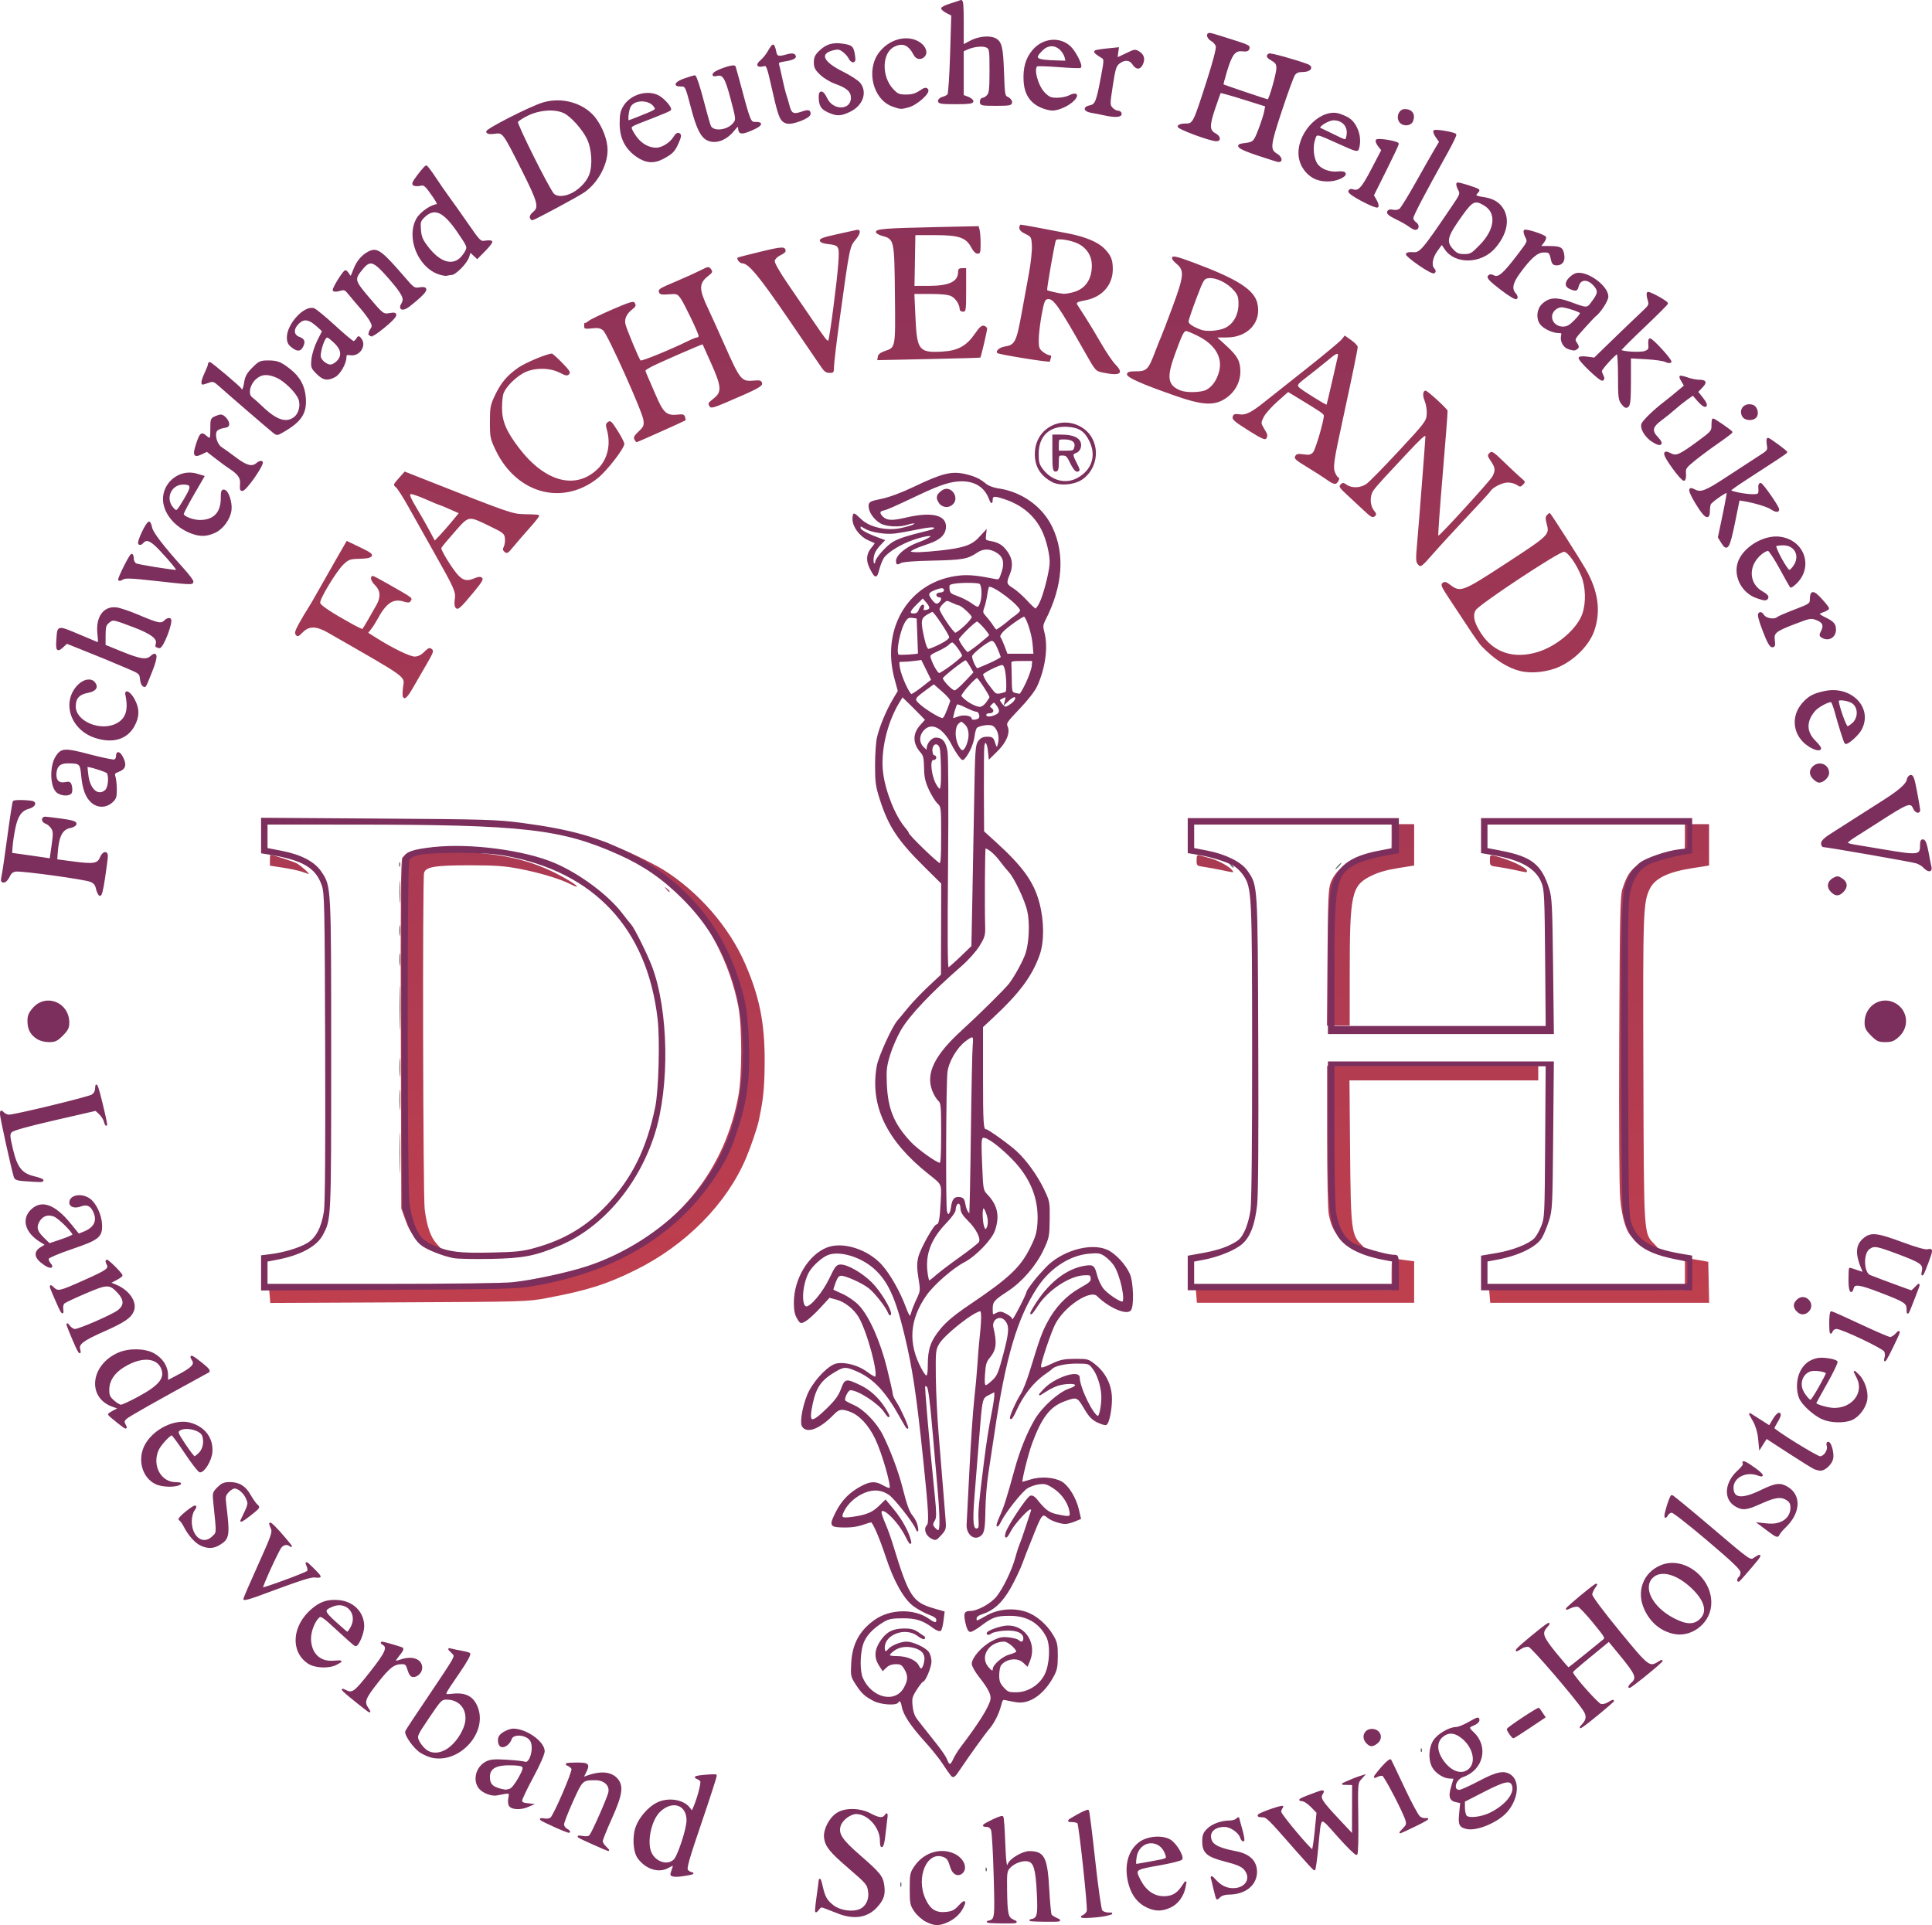 <svg xmlns:inkscape="http://www.inkscape.org/namespaces/inkscape" xmlns:sodipodi="http://sodipodi.sourceforge.net/DTD/sodipodi-0.dtd" xmlns:xlink="http://www.w3.org/1999/xlink" xmlns="http://www.w3.org/2000/svg" xmlns:svg="http://www.w3.org/2000/svg" width="317.191mm" height="316.062mm" viewBox="0 0 317.191 316.062" id="svg5"><defs id="defs2"><linearGradient id="linearGradient19875"><stop style="stop-color:#f74d42;stop-opacity:1;" offset="0" id="stop19871"></stop><stop style="stop-color:#7c2e5c;stop-opacity:1" offset="1" id="stop19873"></stop></linearGradient><linearGradient id="linearGradient16595"><stop style="stop-color:#7c2e5c;stop-opacity:1" offset="0" id="stop16593"></stop><stop style="stop-color:#be3e4d;stop-opacity:1;" offset="0.542" id="stop20305"></stop><stop style="stop-color:#903358;stop-opacity:1" offset="1" id="stop16591"></stop></linearGradient><linearGradient xlink:href="#linearGradient19875" id="linearGradient16597" x1="80.588" y1="424.696" x2="87.015" y2="-11.686" gradientUnits="userSpaceOnUse" gradientTransform="translate(0,0.529)"></linearGradient><linearGradient xlink:href="#linearGradient16595" id="linearGradient19247" x1="-227.54" y1="227.168" x2="-232.114" y2="227.168" gradientUnits="userSpaceOnUse" gradientTransform="translate(1.058)"></linearGradient></defs><g id="layer1" transform="translate(453.939,35.171)"><g id="g4616" transform="translate(-406.083,-47.643)"><path style="fill:url(#linearGradient16597);fill-opacity:1;stroke-width:0.265" d="m -3.576,225.254 -0.094,-1.139 H 14.851 c 16.504,0 18.909,-0.053 22.087,-0.486 5.765,-0.786 11.431,-2.432 15.685,-4.558 11.428,-5.71 18.572,-14.892 20.743,-26.662 0.62,-3.363 0.627,-11.315 0.012,-14.605 -1.32,-7.062 -5.035,-14.226 -9.755,-18.808 -3.069,-2.98 -5.579,-4.761 -9.728,-6.905 -0.997,-0.515 -1.069,-0.597 -0.414,-0.468 0.829,0.163 5.927,2.618 7.558,3.639 5.8,3.631 10.814,9.395 13.451,15.463 2.345,5.395 3.203,9.668 3.195,15.911 -0.005,3.638 -0.183,5.913 -0.648,8.242 -0.073,0.364 -0.203,1.019 -0.29,1.455 -0.235,1.178 -1.275,4.262 -2.097,6.218 -3.17,7.547 -9.918,14.377 -18.262,18.484 -4.737,2.331 -7.837,3.304 -14.568,4.57 -3.072,0.578 -3.722,0.596 -24.23,0.691 l -21.073,0.097 -0.094,-1.139 z m 152.134,-0.014 -0.093,-1.124 16.073,0.07 16.073,0.07 v -2.678 c 0,-2.133 0.072,-2.65 0.355,-2.542 0.195,0.075 1.029,0.221 1.852,0.323 l 1.497,0.187 v 3.409 3.409 h -17.833 -17.833 z m 48.154,0 -0.093,-1.124 16.073,0.07 16.073,0.07 v -2.633 -2.633 l 0.992,0.147 c 0.546,0.081 1.409,0.228 1.918,0.326 l 0.926,0.178 0.074,3.362 0.074,3.362 H 214.778 196.805 Z M 22.828,217.025 c -2.291,-0.847 -3.238,-1.81 -4.085,-4.155 l -0.717,-1.984 -0.073,-28.581 c -0.058,-22.847 -0.005,-28.673 0.265,-29.037 0.541,-0.73 4.163,-1.079 9.466,-0.912 7.573,0.239 12.618,1.554 17.794,4.637 1.698,1.011 1.896,1.446 0.284,0.624 -1.681,-0.858 -5.053,-1.872 -8.289,-2.493 -2.488,-0.477 -3.983,-0.584 -8.202,-0.586 -5.716,-0.002 -7.239,0.251 -7.507,1.25 -0.27,1.007 -0.171,53.085 0.105,55.23 0.361,2.812 0.978,4.579 1.977,5.67 1.001,1.093 1.014,1.089 -1.018,0.337 z m 151.987,0.174 c -2.743,-0.96 -3.955,-2.401 -4.518,-5.366 -0.156,-0.821 -0.269,-6.235 -0.269,-12.889 v -11.473 h 17.33 17.33 v 1.191 1.191 h -15.496 -15.496 l 0.101,11.576 c 0.112,12.882 0.224,13.805 1.875,15.418 0.908,0.888 0.798,0.933 -0.859,0.354 z m 48.659,0.186 c -0.881,-0.269 -2.638,-1.208 -3.357,-1.794 -0.952,-0.776 -1.674,-3.082 -1.965,-6.272 -0.165,-1.815 -0.229,-11.8 -0.166,-26.214 0.086,-19.992 0.158,-23.472 0.508,-24.618 0.811,-2.661 1.737,-3.792 3.757,-4.59 1.359,-0.537 4.961,-1.351 5.975,-1.351 0.504,0 0.54,-0.16 0.54,-2.381 v -2.381 h 1.984 1.984 v 3.396 3.396 l -2.844,0.447 c -3.872,0.609 -6.044,1.666 -6.871,3.343 -1.103,2.238 -1.155,3.686 -1.071,29.766 0.089,27.597 0.036,26.766 1.808,28.594 0.901,0.93 0.867,1.011 -0.283,0.66 z m -53.387,-47.708 c 0.079,-9.861 0.144,-11.317 0.551,-12.353 0.576,-1.467 1.843,-2.755 3.373,-3.427 1.238,-0.543 4.784,-1.352 5.928,-1.352 0.671,0 0.673,-0.007 0.673,-2.381 v -2.381 h 1.852 1.852 v 3.395 3.395 l -2.712,0.438 c -1.889,0.305 -3.234,0.7 -4.432,1.301 -3.122,1.567 -3.427,2.965 -3.434,15.746 l -0.005,8.797 h -1.868 -1.868 z M 61.516,158.432 c -0.329,-0.42 -0.32,-0.429 0.1,-0.1 0.441,0.346 0.581,0.563 0.363,0.563 -0.055,0 -0.263,-0.208 -0.463,-0.463 z M 1.754,155.609 c -0.509,-0.186 -1.908,-0.49 -3.109,-0.675 l -2.183,-0.337 v -0.894 c 0,-0.492 0.03,-0.894 0.067,-0.894 0.364,0 3.713,1.085 4.313,1.397 0.658,0.342 2.291,1.816 1.95,1.76 -0.062,-0.01 -0.529,-0.171 -1.038,-0.357 z M 152.699,155.327 c -0.873,-0.187 -2.153,-0.42 -2.844,-0.519 -1.226,-0.175 -1.257,-0.202 -1.257,-1.107 0,-0.758 0.085,-0.903 0.463,-0.793 0.255,0.074 0.999,0.27 1.654,0.436 1.303,0.33 3.153,1.314 3.692,1.963 0.392,0.472 0.409,0.472 -1.707,0.019 z m 48.154,-0.019 c -0.873,-0.193 -2.153,-0.424 -2.844,-0.514 -1.225,-0.16 -1.257,-0.187 -1.257,-1.079 0,-0.864 0.041,-0.905 0.728,-0.742 2.395,0.57 5.358,1.949 5.358,2.494 0,0.292 0.09,0.299 -1.984,-0.158 z M 51.76,151.09 c -0.364,-0.208 -0.535,-0.382 -0.381,-0.388 0.154,-0.005 0.511,0.165 0.794,0.379 0.653,0.494 0.445,0.498 -0.412,0.008 z M 18.304,126.903 c -0.092,-0.148 -0.088,-0.862 0.008,-1.585 0.251,-1.891 1.097,-1.274 -12.286,-8.952 -1.967,-1.128 -3.139,-1.145 -4.2,-0.06 -0.669,0.684 -0.832,0.746 -1.104,0.418 -0.257,-0.309 -0.152,-0.687 0.536,-1.927 0.47,-0.849 1.057,-1.841 1.304,-2.204 0.247,-0.364 1.049,-1.733 1.782,-3.043 0.733,-1.31 2.096,-3.706 3.028,-5.326 l 1.695,-2.945 2.171,1.038 c 1.734,0.829 2.125,1.12 1.944,1.444 -0.164,0.293 -0.714,0.419 -1.977,0.452 -1.612,0.042 -1.825,0.118 -2.71,0.971 -1.145,1.104 -3.899,5.67 -3.781,6.269 0.082,0.415 1.936,1.643 5.195,3.442 0.92,0.508 1.709,0.882 1.753,0.832 0.12,-0.135 1.795,-3.013 2.328,-3.998 0.699,-1.292 0.597,-2.348 -0.31,-3.217 -0.681,-0.653 -0.848,-1.474 -0.299,-1.474 0.107,0 1.195,0.572 2.419,1.272 4.314,2.466 4.103,2.303 3.732,2.887 -0.157,0.247 -0.431,0.254 -1.17,0.027 -1.685,-0.517 -2.838,0.28 -4.274,2.956 -0.274,0.51 -0.719,1.21 -0.991,1.556 l -0.493,0.629 1.237,0.784 c 2.659,1.686 5.582,3.117 6.368,3.117 0.553,0 1.071,-0.253 1.599,-0.781 0.646,-0.646 0.855,-0.726 1.209,-0.463 0.383,0.284 0.298,0.543 -0.796,2.435 -0.673,1.164 -1.667,2.885 -2.208,3.823 -0.994,1.724 -1.406,2.116 -1.71,1.623 z m 183.407,-4.263 c -2.106,-0.529 -4.211,-1.888 -6.344,-4.094 -0.281,-0.291 -1.175,-1.541 -1.985,-2.778 -0.811,-1.237 -2.226,-3.38 -3.146,-4.763 -1.476,-2.218 -1.622,-2.551 -1.249,-2.832 0.345,-0.259 0.581,-0.198 1.274,0.331 1.636,1.248 2.034,1.099 8.739,-3.273 7.542,-4.918 7.565,-4.939 7.075,-6.754 -0.24,-0.889 -0.225,-1.171 0.078,-1.479 0.206,-0.21 0.42,-0.329 0.474,-0.265 0.414,0.485 4.841,7.419 5.818,9.112 2.091,3.626 2.562,6.947 1.445,10.186 -0.787,2.281 -3.084,4.668 -5.647,5.867 -1.944,0.91 -4.641,1.215 -6.533,0.74 z m 2.954,-3.14 c 3.154,-0.982 6.43,-3.813 7.272,-6.283 0.62,-1.819 0.541,-4.413 -0.189,-6.186 -0.847,-2.059 -2.211,-3.962 -2.838,-3.962 -0.888,0 -14.028,8.701 -14.516,9.612 -0.487,0.909 -0.232,1.994 0.873,3.721 2.065,3.228 5.423,4.335 9.398,3.098 z M 26.936,112.252 c -0.17,-0.205 -0.227,-0.764 -0.136,-1.325 0.205,-1.263 -0.004,-1.744 -3.306,-7.594 -1.519,-2.692 -3.46,-6.145 -4.311,-7.673 -0.852,-1.528 -1.77,-2.961 -2.04,-3.185 -0.472,-0.391 -0.453,-0.452 0.474,-1.495 l 0.966,-1.088 2.898,1.145 c 14.256,5.633 14.735,5.802 16.656,5.849 2.473,0.06 2.514,0.065 2.514,0.314 0,0.119 -0.744,1.048 -1.654,2.064 -0.91,1.017 -2.084,2.376 -2.61,3.021 -0.833,1.021 -1.012,1.127 -1.384,0.818 -0.327,-0.271 -0.362,-0.475 -0.152,-0.868 0.151,-0.282 0.238,-0.895 0.193,-1.361 -0.076,-0.782 -0.263,-0.935 -2.432,-1.986 -3.652,-1.768 -3.422,-1.805 -5.829,0.917 -1.137,1.286 -2.12,2.472 -2.185,2.635 -0.065,0.164 0.541,1.309 1.347,2.545 1.738,2.666 2.454,3.108 3.993,2.465 0.732,-0.306 1.09,-0.34 1.346,-0.127 0.277,0.23 0.003,0.707 -1.33,2.317 -2.27,2.742 -2.641,3.063 -3.014,2.613 z M 26.314,98.113 27.458,96.729 25.95,96.062 c -0.829,-0.367 -1.563,-0.667 -1.631,-0.667 -0.067,0 -1.082,-0.422 -2.256,-0.938 -1.173,-0.516 -2.294,-0.903 -2.491,-0.86 -0.249,0.054 0.032,0.726 0.916,2.195 0.701,1.164 1.671,2.862 2.155,3.772 l 0.882,1.655 0.822,-0.862 c 0.452,-0.474 1.337,-1.484 1.967,-2.245 z m 158.659,7.067 c -0.4,-0.442 -0.415,-0.813 -0.149,-3.748 0.244,-2.701 1.344,-16.86 1.344,-17.305 0,-0.331 -0.867,0.468 -3.042,2.802 -1.288,1.382 -2.953,3.168 -3.699,3.969 -0.747,0.8 -1.559,1.75 -1.806,2.109 -0.608,0.887 -0.572,2.425 0.077,3.25 0.462,0.587 0.478,0.708 0.129,0.997 -0.33,0.274 -0.627,0.111 -1.782,-0.981 -0.762,-0.72 -2.015,-1.889 -2.784,-2.596 -1.217,-1.121 -1.349,-1.336 -1.017,-1.668 0.332,-0.332 0.461,-0.326 0.994,0.048 0.856,0.6 2.294,0.537 3.257,-0.142 0.446,-0.314 2.834,-2.75 5.308,-5.413 4.286,-4.613 4.502,-4.897 4.578,-6.019 0.044,-0.648 -0.1,-1.608 -0.32,-2.134 -0.393,-0.941 -0.33,-1.737 0.139,-1.737 0.31,0 3.522,2.938 3.604,3.297 0.035,0.151 -0.324,4.829 -0.797,10.395 -0.473,5.566 -0.796,10.12 -0.719,10.12 0.277,0 8.507,-9.017 8.877,-9.727 0.523,-1.002 0.479,-1.432 -0.253,-2.511 -0.575,-0.848 -0.596,-0.972 -0.219,-1.348 0.376,-0.376 0.6,-0.235 2.42,1.528 1.103,1.068 2.347,2.23 2.766,2.583 0.715,0.603 0.734,0.667 0.311,1.09 -0.404,0.404 -0.507,0.409 -1.018,0.052 -0.312,-0.219 -0.974,-0.398 -1.47,-0.398 -0.913,0 -2.514,0.806 -2.881,1.451 -0.11,0.193 -1.761,2 -3.668,4.014 -1.907,2.015 -4.428,4.754 -5.601,6.088 -2.044,2.324 -2.152,2.405 -2.577,1.935 z M 41.441,93.195 c -3.335,-0.758 -6.206,-3.223 -7.914,-6.795 -0.894,-1.868 -0.949,-2.139 -0.949,-4.63 0,-2.411 0.073,-2.8 0.821,-4.378 0.991,-2.091 2.019,-3.305 3.889,-4.593 1.164,-0.801 4.704,-2.274 5.468,-2.274 0.113,0 0.872,0.683 1.688,1.518 1.243,1.273 1.425,1.576 1.126,1.875 -0.299,0.299 -0.544,0.259 -1.515,-0.246 -1.759,-0.914 -4.442,-0.86 -6.108,0.123 -1.367,0.807 -2.753,2.246 -3.138,3.258 -0.136,0.357 -0.246,1.445 -0.244,2.418 0.003,2.173 0.716,3.846 2.802,6.573 4.267,5.58 9.309,6.911 12.915,3.407 1.627,-1.581 2.187,-4.022 1.485,-6.469 -0.213,-0.741 -0.178,-0.958 0.196,-1.232 0.4,-0.292 0.587,-0.122 1.574,1.431 0.616,0.969 1.115,1.941 1.109,2.16 -0.021,0.772 -2.813,4.383 -4.349,5.624 -2.603,2.103 -5.833,2.917 -8.855,2.23 z M 169.897,91.18 c -0.582,-0.415 -2.028,-1.34 -3.214,-2.056 -1.827,-1.103 -2.116,-1.371 -1.898,-1.762 0.207,-0.371 0.475,-0.428 1.368,-0.294 0.898,0.135 1.199,0.069 1.574,-0.346 0.391,-0.433 1.784,-5.192 1.759,-6.012 -0.008,-0.276 -0.566,-0.661 -3.864,-2.663 l -1.993,-1.21 -1.761,1.556 c -0.969,0.856 -1.98,1.997 -2.248,2.535 -0.478,0.962 -0.477,0.995 0.066,1.916 0.615,1.043 0.638,1.157 0.329,1.644 -0.162,0.256 -0.805,-0.029 -2.576,-1.138 -2.795,-1.751 -3.092,-2.017 -2.878,-2.575 0.12,-0.313 0.388,-0.387 1.027,-0.284 1.047,0.17 1.926,-0.254 4.07,-1.96 0.873,-0.695 3.994,-3.168 6.936,-5.496 2.942,-2.328 5.568,-4.512 5.837,-4.852 l 0.489,-0.619 1.062,0.751 c 0.584,0.413 1.065,0.914 1.068,1.113 0.006,0.359 -0.904,4.787 -2.398,11.677 -1.549,7.144 -1.685,8.068 -1.311,8.969 0.187,0.451 0.449,0.821 0.582,0.821 0.133,0 0.114,0.238 -0.041,0.529 -0.374,0.699 -0.718,0.656 -1.984,-0.246 z m 0.905,-15.895 c 0.447,-1.964 0.876,-3.838 0.951,-4.166 0.197,-0.849 -0.12,-0.747 -1.641,0.529 -0.737,0.618 -2.188,1.776 -3.224,2.573 -1.781,1.37 -1.859,1.473 -1.422,1.894 0.455,0.438 4.378,2.884 4.473,2.789 0.027,-0.027 0.415,-1.656 0.863,-3.619 z M 56.301,84.634 c -0.191,-0.342 -0.036,-0.643 0.683,-1.321 0.821,-0.774 0.915,-0.996 0.798,-1.872 -0.193,-1.439 -5.893,-14.122 -6.614,-14.715 -0.469,-0.387 -0.867,-0.46 -1.855,-0.343 -0.992,0.117 -1.258,0.068 -1.258,-0.235 v -0.517 c 0,-0.073 0.089,-0.141 0.198,-0.151 0.109,-0.01 0.377,-0.173 0.595,-0.362 0.218,-0.189 1.937,-1.015 3.82,-1.835 2.574,-1.122 3.475,-1.41 3.634,-1.159 0.321,0.506 0.272,0.65 -0.4,1.179 -0.889,0.699 -1.271,1.547 -1.076,2.39 0.181,0.785 2.195,5.629 2.476,5.957 0.152,0.177 4.998,-1.807 7.872,-3.222 0.611,-0.301 1.237,-0.547 1.389,-0.547 0.153,0 0.277,-0.111 0.277,-0.246 0,-0.419 -2.328,-5.286 -2.939,-6.144 -0.545,-0.766 -0.659,-0.806 -1.984,-0.696 -1.081,0.09 -1.44,0.025 -1.557,-0.279 -0.211,-0.549 -0.066,-0.645 2.776,-1.846 1.382,-0.584 3.158,-1.386 3.946,-1.782 1.377,-0.692 1.446,-0.701 1.79,-0.231 0.317,0.433 0.267,0.56 -0.442,1.115 -1.573,1.231 -1.57,2.145 0.016,5.473 0.418,0.877 1.654,3.608 2.746,6.069 2.426,5.468 2.697,5.803 4.559,5.651 1.176,-0.096 1.389,-0.041 1.501,0.39 0.139,0.532 -0.625,0.944 -6.009,3.241 -1.909,0.815 -2.386,0.932 -2.576,0.633 -0.339,-0.536 -0.325,-0.563 0.686,-1.37 1.311,-1.046 1.241,-1.936 -0.448,-5.713 -0.756,-1.69 -1.388,-3.1 -1.406,-3.133 -0.043,-0.083 -6.937,2.92 -8.297,3.614 -0.602,0.307 -1.094,0.622 -1.094,0.699 0,0.078 0.225,0.641 0.499,1.251 0.275,0.61 0.776,1.765 1.113,2.565 1.335,3.165 1.845,3.619 3.811,3.389 0.728,-0.085 0.958,-0.003 1.082,0.388 0.087,0.273 0.117,0.528 0.067,0.567 -0.16,0.127 -7.892,3.593 -8.015,3.593 -0.065,0 -0.23,-0.199 -0.367,-0.443 z m 89.122,-7.07 c -5.846,-2.028 -8.359,-3.144 -8.255,-3.666 0.074,-0.371 0.37,-0.463 1.487,-0.463 1.733,0 2.027,-0.293 3.08,-3.075 0.434,-1.147 0.904,-2.323 1.044,-2.614 0.14,-0.291 0.971,-2.465 1.846,-4.83 1.908,-5.157 1.993,-6.045 0.679,-7.129 -0.594,-0.49 -0.84,-0.87 -0.705,-1.089 0.159,-0.258 0.955,-0.059 3.399,0.851 7.237,2.693 10.007,4.441 10.561,6.664 0.775,3.108 -1.5,5.666 -5.039,5.666 h -1.525 l 1.49,1.361 c 1.81,1.655 2.285,2.517 2.298,4.176 0.016,2.019 -1.125,3.842 -3.006,4.807 -1.625,0.833 -3.547,0.661 -7.353,-0.659 z m 4.755,-1.083 c 0.975,-0.504 1.726,-1.567 2.107,-2.983 0.625,-2.321 -0.637,-4.451 -3.481,-5.872 -0.887,-0.443 -1.754,-0.806 -1.925,-0.806 -0.374,0 -0.695,0.672 -1.879,3.934 -1.349,3.717 -1.141,4.988 0.953,5.823 1.003,0.4 3.371,0.346 4.225,-0.096 z m 2.92,-10.09 c 1.448,-0.579 2.379,-2.152 2.379,-4.017 0,-1.134 -0.132,-1.507 -0.805,-2.274 -1.025,-1.167 -2.873,-2.073 -4.007,-1.963 -0.852,0.082 -0.891,0.145 -2.125,3.391 -0.691,1.819 -1.259,3.502 -1.261,3.74 -0.003,0.377 0.781,0.884 2.113,1.366 0.812,0.294 2.669,0.172 3.706,-0.243 z m -19.87,7.256 c -1.207,-0.253 -1.226,-0.274 -2.889,-3.21 -4.407,-7.782 -5.254,-8.991 -6.198,-8.853 -0.442,0.065 -0.598,0.474 -0.985,2.59 -0.253,1.382 -0.467,3.19 -0.474,4.016 -0.012,1.316 0.073,1.57 0.684,2.051 0.383,0.302 0.872,0.548 1.087,0.548 0.246,0 0.331,0.154 0.229,0.419 -0.088,0.23 -0.161,0.512 -0.161,0.627 0,0.195 -8.403,-1.159 -8.636,-1.392 -0.334,-0.334 0.339,-0.936 1.2,-1.074 1.703,-0.272 1.919,-0.703 2.811,-5.591 0.345,-1.892 0.878,-4.8 1.183,-6.464 0.306,-1.663 0.521,-3.687 0.478,-4.497 -0.075,-1.415 -0.117,-1.491 -1.07,-1.939 -0.659,-0.309 -0.992,-0.643 -0.992,-0.993 0,-0.29 0.107,-0.527 0.237,-0.527 0.233,0 4.164,0.727 7.842,1.451 2.759,0.543 4.803,1.395 5.844,2.436 1.115,1.115 1.423,1.854 1.423,3.415 0,2.595 -1.72,4.566 -4.452,5.104 -1.44,0.283 -1.603,0.376 -1.355,0.771 0.155,0.247 0.745,1.164 1.311,2.037 0.566,0.873 1.715,2.778 2.553,4.233 0.838,1.455 1.91,3.039 2.382,3.519 1.449,1.476 0.77,1.914 -2.051,1.324 z M 128.357,60.443 c 1.97,-0.537 3.043,-2.082 3.043,-4.38 0,-1.55 -0.79,-2.829 -2.201,-3.563 -1.121,-0.583 -3.467,-0.958 -3.694,-0.59 -0.188,0.305 -1.551,8.081 -1.436,8.196 0.134,0.134 2.107,0.572 2.701,0.601 0.291,0.014 1.005,-0.105 1.587,-0.263 z M 86.943,72.703 c -0.36,-0.548 -2.827,-4.165 -5.481,-8.037 -4.725,-6.892 -6.443,-8.958 -7.449,-8.958 -0.424,0 -0.993,-0.71 -0.758,-0.945 0.042,-0.042 1.741,-0.481 3.777,-0.975 3.597,-0.874 4.093,-0.882 4.088,-0.064 -7.94e-4,0.146 -0.386,0.443 -0.856,0.661 -0.478,0.222 -0.887,0.63 -0.928,0.926 -0.044,0.316 0.839,1.86 2.195,3.836 1.248,1.819 3.039,4.438 3.98,5.821 2.136,3.137 2.463,3.563 2.613,3.412 0.207,-0.207 1.484,-10.024 1.652,-12.7 0.181,-2.879 0.161,-2.915 -1.764,-3.141 -0.794,-0.093 -1.214,-0.277 -1.267,-0.556 -0.063,-0.329 0.498,-0.544 2.643,-1.014 1.497,-0.329 2.99,-0.66 3.318,-0.736 0.817,-0.19 0.789,0.538 -0.059,1.546 -1.008,1.198 -1.006,1.188 -2.654,13.167 -0.509,3.699 -0.925,7.181 -0.925,7.739 0,0.932 -0.059,1.014 -0.735,1.014 -0.557,0 -0.893,-0.241 -1.389,-0.996 z m 9.314,-1.665 c 0.059,-0.39 0.414,-0.679 1.141,-0.927 1.798,-0.615 1.762,-0.418 1.672,-9.256 -0.092,-9.008 -0.116,-9.12 -2.065,-9.645 -0.591,-0.159 -1.059,-0.448 -1.059,-0.653 0,-0.504 1.419,-0.619 9.823,-0.8 l 7.044,-0.152 0.162,0.604 c 0.089,0.332 0.163,1.348 0.165,2.258 0.003,1.45 -0.058,1.654 -0.5,1.654 -0.312,0 -0.696,-0.371 -1.009,-0.975 -0.862,-1.661 -2.022,-2.068 -5.896,-2.068 h -3.307 l -0.073,4.167 -0.073,4.167 2.19,-0.002 c 3.511,-0.002 4.968,-0.678 4.968,-2.306 0,-0.466 0.15,-0.603 0.661,-0.603 h 0.661 v 3.572 c 0,3.395 -0.026,3.572 -0.529,3.572 -0.291,0 -0.529,-0.173 -0.529,-0.384 0,-0.76 -0.646,-1.779 -1.361,-2.149 -0.49,-0.253 -1.606,-0.377 -3.404,-0.377 h -2.675 l 0.178,3.903 c 0.244,5.348 0.577,5.771 4.383,5.561 2.564,-0.142 3.984,-0.917 5.375,-2.937 0.75,-1.09 1.113,-1.405 1.496,-1.305 0.279,0.073 0.506,0.29 0.506,0.482 0,0.403 -0.996,4.649 -1.113,4.744 -0.043,0.035 -3.867,0.145 -8.498,0.243 l -8.42,0.179 z" id="path4626"></path><path style="fill:#606060;fill-opacity:1;stroke-width:0.265" d="m 122.954,323.312 c 0.013,-0.308 0.075,-0.371 0.16,-0.16 0.076,0.191 0.067,0.419 -0.021,0.507 -0.088,0.088 -0.15,-0.068 -0.139,-0.347 z m -22.998,-1.433 c 0,-0.364 0.06,-0.513 0.133,-0.331 0.073,0.182 0.073,0.48 0,0.661 -0.073,0.182 -0.133,0.033 -0.133,-0.331 z m 14.002,-2.536 c 0.013,-0.308 0.075,-0.371 0.16,-0.16 0.076,0.191 0.067,0.419 -0.021,0.507 -0.088,0.088 -0.15,-0.068 -0.139,-0.347 z m 71.438,-19.579 c 0.013,-0.308 0.075,-0.371 0.16,-0.16 0.076,0.191 0.067,0.419 -0.021,0.507 -0.088,0.088 -0.15,-0.068 -0.139,-0.347 z M -1.09,223.523 c 0.837,-0.052 2.206,-0.052 3.043,0 0.837,0.052 0.152,0.096 -1.521,0.096 -1.673,0 -2.358,-0.043 -1.521,-0.096 z m 7.13,-0.001 c 1.266,-0.048 3.409,-0.049 4.763,-5.3e-4 1.353,0.048 0.318,0.088 -2.302,0.088 -2.619,2.6e-4 -3.727,-0.039 -2.461,-0.087 z m 14.052,-0.001 c 2.01,-0.045 5.224,-0.045 7.144,2.6e-4 1.919,0.045 0.275,0.082 -3.654,0.082 -3.929,-1.4e-4 -5.5,-0.037 -3.49,-0.082 z m 130.953,0.003 c 0.691,-0.054 1.822,-0.054 2.514,0 0.691,0.054 0.126,0.099 -1.257,0.099 -1.382,0 -1.948,-0.045 -1.257,-0.099 z m 6.35,-0.003 c 1.273,-0.049 3.357,-0.049 4.63,0 1.273,0.049 0.232,0.088 -2.315,0.088 -2.547,0 -3.588,-0.04 -2.315,-0.088 z m 9.988,0.01 c 6.964,-0.187 13.169,-0.192 13.056,-0.011 -0.068,0.109 -3.658,0.173 -7.979,0.142 -4.321,-0.031 -6.606,-0.09 -5.078,-0.131 z m 30.113,0.006 c 0.191,-0.076 0.419,-0.067 0.507,0.021 0.088,0.088 -0.068,0.15 -0.347,0.139 -0.308,-0.013 -0.371,-0.075 -0.16,-0.16 z m 1.309,-0.006 c 0.329,-0.063 0.805,-0.061 1.058,0.005 0.253,0.066 -0.016,0.118 -0.598,0.115 -0.582,-0.003 -0.789,-0.057 -0.46,-0.12 z m 8.879,-0.011 c 3.903,-0.041 10.213,-0.041 14.023,8e-5 3.81,0.041 0.616,0.075 -7.096,0.075 -7.713,-4e-5 -10.83,-0.034 -6.927,-0.075 z M 19.976,215.053 c -0.329,-0.42 -0.32,-0.429 0.1,-0.1 0.255,0.2 0.463,0.408 0.463,0.463 0,0.218 -0.217,0.078 -0.563,-0.363 z m -2.236,-13.295 c 0,-2.983 0.039,-4.204 0.086,-2.712 0.047,1.492 0.047,3.932 0,5.424 -0.047,1.492 -0.086,0.271 -0.086,-2.712 z m -0.014,-8.731 c 0,-1.528 0.044,-2.153 0.097,-1.389 0.053,0.764 0.053,2.014 0,2.778 -0.053,0.764 -0.097,0.139 -0.097,-1.389 z m -0.002,-5.292 c 0,-1.382 0.045,-1.948 0.099,-1.257 0.054,0.691 0.054,1.822 0,2.514 -0.054,0.691 -0.099,0.126 -0.099,-1.257 z m 0.018,-9.79 c 0,-3.274 0.038,-4.614 0.084,-2.977 0.046,1.637 0.046,4.316 0,5.953 -0.046,1.637 -0.084,0.298 -0.084,-2.977 z m -0.029,-7.938 c 0,-0.946 0.048,-1.333 0.107,-0.86 0.059,0.473 0.059,1.247 0,1.72 -0.059,0.473 -0.107,0.086 -0.107,-0.86 z m -0.005,-4.763 c 0,-0.8 0.05,-1.128 0.11,-0.728 0.061,0.4 0.061,1.055 0,1.455 -0.061,0.4 -0.11,0.073 -0.11,-0.728 z m 0.021,-6.35 c 0,-1.673 0.043,-2.358 0.095,-1.521 0.053,0.837 0.053,2.206 0,3.043 -0.053,0.837 -0.095,0.152 -0.095,-1.521 z m 45.515,-0.595 -0.504,-0.595 0.595,0.504 c 0.559,0.474 0.716,0.687 0.504,0.687 -0.05,0 -0.318,-0.268 -0.595,-0.595 z m 108.504,-3.638 c 0.263,-0.291 0.538,-0.529 0.611,-0.529 0.073,0 -0.083,0.238 -0.347,0.529 -0.263,0.291 -0.538,0.529 -0.611,0.529 -0.073,0 0.083,-0.238 0.347,-0.529 z M 17.671,154.397 c 0,-0.364 0.06,-0.513 0.133,-0.331 0.073,0.182 0.073,0.48 0,0.661 -0.073,0.182 -0.133,0.033 -0.133,-0.331 z m 136.449,0.066 c -0.329,-0.42 -0.32,-0.429 0.1,-0.1 0.255,0.2 0.463,0.408 0.463,0.463 0,0.218 -0.217,0.078 -0.563,-0.363 z" id="path4622"></path><path style="fill:url(#linearGradient19247);fill-opacity:1;stroke:#7c2e5c;stroke-width:0.265;stroke-opacity:1" d="m 104.239,327.884 c -0.605,-0.299 -1.438,-1.033 -1.852,-1.631 -0.702,-1.013 -0.753,-1.262 -0.753,-3.666 0,-2.447 0.042,-2.639 0.805,-3.725 1.5,-2.134 4.187,-2.947 6.35,-1.92 1.588,0.754 2.192,2.448 1.114,3.124 -0.626,0.392 -1.32,-0.061 -1.618,-1.057 -0.375,-1.254 -0.585,-1.548 -1.282,-1.797 -2.782,-0.992 -4.694,3.461 -3.038,7.076 0.824,1.801 1.817,2.412 3.592,2.211 0.95,-0.107 1.387,-0.335 2.073,-1.084 0.918,-1.001 1.116,-0.876 0.497,0.314 -0.515,0.989 -1.442,1.805 -2.6,2.289 -1.302,0.544 -1.971,0.516 -3.287,-0.135 z m 10.095,0.088 c 1.287,-0.316 1.28,-0.271 1.081,-7.57 -0.103,-3.761 -0.296,-7.126 -0.429,-7.476 -0.173,-0.455 -0.452,-0.642 -0.976,-0.653 -0.621,-0.013 -0.48,-0.144 0.911,-0.846 0.905,-0.457 1.722,-0.754 1.815,-0.66 0.094,0.094 0.234,1.963 0.311,4.153 0.13,3.677 0.304,4.59 0.685,3.597 0.31,-0.809 2.335,-1.995 3.405,-1.995 2.374,0 2.848,0.926 3.138,6.14 0.12,2.157 0.298,4.051 0.396,4.209 0.097,0.158 0.55,0.449 1.005,0.647 0.761,0.331 0.591,0.358 -2.082,0.335 -1.601,-0.014 -2.613,-0.077 -2.249,-0.141 1.214,-0.211 1.334,-0.672 1.154,-4.426 -0.186,-3.885 -0.526,-5.076 -1.52,-5.325 -0.886,-0.222 -2.327,0.279 -3.067,1.067 -0.557,0.593 -0.597,0.856 -0.56,3.63 0.056,4.158 0.178,4.688 1.183,5.125 0.76,0.331 0.607,0.358 -1.953,0.339 -1.528,-0.011 -2.54,-0.079 -2.249,-0.15 z m 15.519,-0.886 c 0.386,-0.15 0.769,-0.536 0.849,-0.858 0.159,-0.633 -1.275,-14.021 -1.549,-14.464 -0.091,-0.148 -0.546,-0.27 -1.01,-0.272 -0.797,-0.004 -0.751,-0.057 0.828,-0.952 0.92,-0.521 1.74,-0.879 1.824,-0.796 0.083,0.083 0.543,3.733 1.02,8.111 0.491,4.498 1.006,8.125 1.185,8.341 0.174,0.21 0.629,0.392 1.012,0.404 l 0.695,0.023 -0.68,0.206 c -1.128,0.342 -5.009,0.582 -4.174,0.258 z m -39.861,-0.485 c -0.728,-0.268 -1.719,-0.651 -2.204,-0.851 -0.789,-0.325 -0.917,-0.315 -1.22,0.099 -0.186,0.255 -0.392,0.463 -0.457,0.463 -0.065,0 0.03,-1.042 0.21,-2.315 0.181,-1.273 0.348,-2.553 0.373,-2.844 0.025,-0.291 0.189,0.126 0.367,0.926 0.416,1.881 0.748,2.468 1.887,3.336 1.108,0.845 3.133,1.137 4.36,0.628 1.068,-0.442 1.675,-1.642 1.499,-2.96 -0.17,-1.269 -0.259,-1.376 -3.406,-4.087 -2.946,-2.537 -3.663,-3.436 -3.834,-4.802 -0.159,-1.278 0.787,-3.148 2.001,-3.954 1.3,-0.864 3.735,-0.835 5.426,0.064 1.466,0.78 2.139,0.832 2.543,0.198 0.232,-0.365 0.262,-0.221 0.14,0.678 -0.085,0.628 -0.229,1.852 -0.32,2.72 -0.195,1.866 -0.615,2.351 -0.621,0.718 -0.008,-2.161 -2.047,-4.431 -3.991,-4.443 -1.028,-0.007 -2.43,1.058 -2.719,2.065 -0.387,1.351 0.267,2.338 3.292,4.968 3.207,2.788 3.678,3.372 3.871,4.81 0.203,1.514 -0.05,2.291 -1.143,3.5 -1.465,1.621 -3.568,1.997 -6.053,1.081 z m 50.524,-1.051 c -1.398,-0.635 -2.394,-1.85 -2.893,-3.532 -0.867,-2.919 -0.267,-5.559 1.584,-6.971 1.326,-1.012 3.797,-1.207 5.08,-0.401 0.876,0.55 2.057,2.486 1.848,3.029 -0.065,0.169 -1.74,0.592 -3.723,0.939 -3.981,0.697 -4.052,0.753 -3.177,2.486 0.933,1.847 2.326,2.834 3.991,2.827 1.323,-0.005 2.171,-0.461 2.95,-1.587 l 0.638,-0.922 -0.167,0.896 c -0.267,1.426 -1.202,2.691 -2.39,3.231 -1.367,0.621 -2.384,0.622 -3.74,0.006 z m 0.445,-7.318 c 3.036,-0.559 2.904,-0.486 2.573,-1.434 -0.833,-2.388 -3.849,-2.452 -4.743,-0.1 -0.246,0.648 -0.343,1.942 -0.145,1.942 0.057,0 1.098,-0.183 2.315,-0.407 z m 10.555,4.442 c -0.187,-0.837 -0.395,-1.7 -0.461,-1.918 -0.066,-0.218 0.141,-0.099 0.46,0.265 0.955,1.088 1.914,1.584 3.066,1.586 2.175,0.003 3.207,-1.794 1.888,-3.289 -0.439,-0.498 -1.254,-0.844 -3.106,-1.319 -3.025,-0.776 -3.707,-1.37 -3.707,-3.231 0,-0.96 0.148,-1.344 0.748,-1.945 0.783,-0.783 2.262,-1.324 3.63,-1.326 0.444,0 0.95,-0.144 1.124,-0.319 0.175,-0.175 0.318,-0.264 0.318,-0.198 0,0.066 0.23,0.923 0.51,1.905 0.281,0.982 0.408,1.785 0.282,1.785 -0.125,0 -0.302,-0.233 -0.392,-0.518 -0.284,-0.896 -1.68,-1.864 -2.687,-1.864 -1.79,0 -2.761,1.054 -2.206,2.394 0.35,0.845 1.452,1.346 4.087,1.858 2.183,0.425 3.316,1.536 3.316,3.253 0,2.135 -1.849,3.602 -4.545,3.606 -0.535,0 -1.152,0.18 -1.37,0.398 -0.218,0.218 -0.446,0.397 -0.506,0.397 -0.06,0 -0.262,-0.685 -0.45,-1.521 z m -89.173,-2.43 c 0,-0.136 0.116,-0.553 0.258,-0.926 0.293,-0.77 0.153,-0.82 -0.787,-0.282 -1.507,0.861 -3.568,0.217 -4.853,-1.518 -0.762,-1.029 -0.91,-3.552 -0.301,-5.147 0.57,-1.494 1.999,-3.122 3.34,-3.806 1.839,-0.938 4.39,-0.529 5.363,0.86 0.406,0.579 0.406,0.579 0.784,-0.329 0.668,-1.605 1.264,-3.936 1.081,-4.231 -0.097,-0.158 -0.424,-0.378 -0.727,-0.49 -0.389,-0.144 -0.019,-0.253 1.267,-0.373 0.999,-0.093 1.866,-0.12 1.926,-0.06 0.06,0.06 -1.05,3.509 -2.466,7.664 -2.126,6.236 -2.517,7.625 -2.243,7.955 0.183,0.22 0.526,0.414 0.763,0.431 0.651,0.046 -1.561,0.466 -2.546,0.483 -0.473,0.008 -0.86,-0.096 -0.86,-0.232 z m 0.473,-2.332 c 0.671,-0.584 2.172,-5.132 2.172,-6.58 0,-2.678 -2.472,-3.486 -4.563,-1.491 -1.516,1.447 -2.275,5.233 -1.391,6.943 0.794,1.535 2.671,2.095 3.782,1.127 z m 102.053,-1.821 c -4.667,-5.327 -4.731,-5.389 -5.569,-5.389 -0.455,0 -0.655,-0.094 -0.504,-0.237 0.405,-0.381 4.253,-1.682 3.889,-1.314 -0.182,0.184 -0.331,0.545 -0.331,0.802 0,0.44 4.91,6.305 5.279,6.305 0.094,0 0.31,-1.397 0.481,-3.105 l 0.31,-3.105 -0.972,-0.996 c -0.605,-0.619 -1.227,-1 -1.646,-1.009 -0.476,-0.009 -0.207,-0.193 0.914,-0.624 2.762,-1.062 2.864,-1.081 2.477,-0.461 -0.464,0.744 -0.152,1.24 2.69,4.273 l 2.355,2.514 0.009,-4.167 0.009,-4.167 -0.86,-0.019 -0.86,-0.019 1.059,-0.472 c 0.583,-0.26 1.357,-0.565 1.72,-0.678 l 0.66,-0.206 -0.529,0.593 c -0.501,0.561 -0.524,0.898 -0.44,6.355 0.052,3.324 -0.013,5.826 -0.153,5.913 -0.134,0.083 -1.478,-1.235 -2.986,-2.927 -3.194,-3.583 -2.894,-3.745 -3.429,1.845 -0.192,2.001 -0.42,3.634 -0.507,3.628 -0.087,-0.005 -1.468,-1.505 -3.069,-3.332 z M 49.523,315.182 c -2.756,-1.236 -2.901,-1.334 -1.686,-1.137 0.593,0.096 1.005,0.024 1.196,-0.21 0.45,-0.552 2.908,-6.118 3.113,-7.052 0.267,-1.218 -0.741,-2.17 -2.292,-2.165 -2.124,0.007 -2.173,0.054 -3.764,3.585 -0.811,1.799 -1.474,3.51 -1.474,3.801 0,0.291 0.248,0.662 0.552,0.825 0.304,0.162 0.496,0.351 0.429,0.419 -0.131,0.131 -4.685,-1.906 -4.685,-2.097 0,-0.062 0.298,-0.056 0.663,0.014 0.365,0.07 0.831,-0.013 1.036,-0.183 0.567,-0.471 3.662,-7.657 3.49,-8.105 -0.083,-0.216 -0.421,-0.501 -0.752,-0.634 -0.449,-0.18 -0.114,-0.246 1.317,-0.258 2.135,-0.019 2.268,0.126 1.495,1.622 -0.403,0.779 -0.4,0.81 0.066,0.63 2.371,-0.914 4.118,-0.823 5.144,0.269 1.064,1.132 0.864,2.578 -0.899,6.496 -0.828,1.841 -1.506,3.533 -1.506,3.76 0,0.227 0.261,0.656 0.579,0.953 0.318,0.297 0.527,0.537 0.463,0.533 -0.064,-0.003 -1.182,-0.484 -2.486,-1.069 z M 182.597,312.709 c 0.52,-0.52 0.598,-0.776 0.421,-1.389 -0.38,-1.32 -3.466,-7.251 -3.848,-7.398 -0.203,-0.078 -0.639,0.003 -0.97,0.18 -0.527,0.282 -0.501,0.195 0.215,-0.707 0.927,-1.169 1.894,-2.092 2.022,-1.931 0.048,0.06 1.007,2.073 2.133,4.474 1.126,2.401 2.289,4.573 2.585,4.827 0.347,0.297 0.787,0.411 1.239,0.32 0.385,-0.078 -0.418,0.399 -1.785,1.06 -1.367,0.661 -2.523,1.202 -2.568,1.202 -0.045,0 0.205,-0.287 0.556,-0.638 z m 10.318,-0.084 c -1.109,-0.271 -1.258,-0.613 -1.074,-2.474 l 0.173,-1.76 -0.785,-0.157 c -1.013,-0.203 -1.192,-0.825 -0.7,-2.445 0.218,-0.718 0.397,-1.336 0.399,-1.372 0.002,-0.036 -0.325,-0.067 -0.725,-0.067 -0.993,-0.003 -2.336,-0.868 -2.831,-1.826 -0.638,-1.234 -0.529,-3.165 0.242,-4.301 0.685,-1.009 2.523,-2.074 3.578,-2.074 0.342,0 1.256,-0.357 2.029,-0.794 1.607,-0.907 1.679,-0.925 1.679,-0.429 0,0.201 -0.357,0.513 -0.794,0.694 -0.969,0.401 -0.979,0.529 -0.107,1.343 2.443,2.282 1.552,6.033 -1.695,7.141 -1.338,0.457 -1.794,2.364 -0.565,2.364 0.267,0 1.723,-0.655 3.236,-1.455 2.911,-1.541 4.101,-1.784 5.148,-1.051 1.441,1.009 1.154,3.834 -0.597,5.88 -1.464,1.711 -4.966,3.186 -6.609,2.784 z m 3.863,-2.404 c 2.499,-1.213 4.119,-3.153 3.764,-4.509 -0.302,-1.155 -1.24,-0.999 -4.73,0.789 l -3.291,1.686 -0.002,1.072 c -0.001,0.589 0.147,1.225 0.329,1.412 0.464,0.477 2.501,0.244 3.929,-0.449 z m -3.322,-7.314 c 1.286,-1.286 0.505,-3.957 -1.573,-5.381 -1.104,-0.756 -2.065,-0.741 -2.982,0.049 -1.008,0.867 -1.009,2.318 -0.004,3.837 1.372,2.073 3.337,2.717 4.559,1.495 z m -157.569,6.076 c -0.207,-0.249 -0.263,-0.734 -0.154,-1.319 0.189,-1.006 0.241,-0.992 -2.038,-0.543 -0.837,0.165 -2.271,-0.392 -2.826,-1.097 -1.021,-1.298 -0.467,-3.406 1.108,-4.221 0.687,-0.355 1.323,-0.409 3.375,-0.284 1.391,0.085 2.726,0.23 2.967,0.323 0.889,0.341 1.658,-2.356 1.014,-3.56 -0.604,-1.129 -2.977,-1.357 -3.307,-0.318 -0.238,0.75 -1.07,1.391 -1.56,1.203 -0.266,-0.102 -0.435,-0.466 -0.435,-0.936 0,-0.584 0.207,-0.896 0.86,-1.294 0.473,-0.288 1.144,-0.525 1.491,-0.525 2.132,-0.003 5.06,2.077 5.055,3.592 -0.002,0.45 -0.776,2.209 -1.852,4.204 -1.017,1.887 -1.85,3.636 -1.85,3.886 0,0.317 0.26,0.483 0.86,0.55 l 0.86,0.095 -0.745,0.319 c -1.023,0.437 -2.43,0.4 -2.825,-0.075 z m -0.075,-2.682 c 0.372,-0.1 0.944,-0.793 1.552,-1.88 1.083,-1.937 1.008,-2.143 -0.818,-2.232 -2.886,-0.141 -4.101,0.459 -4.101,2.023 0,1.349 0.61,1.862 2.646,2.223 0.073,0.013 0.397,-0.048 0.721,-0.134 z m 72.521,-2.418 c -0.213,-0.253 -0.819,-1.124 -1.346,-1.937 -0.527,-0.813 -1.816,-2.42 -2.864,-3.572 -2.345,-2.578 -3.573,-4.431 -3.798,-5.732 -0.168,-0.972 -0.483,-1.255 -0.809,-0.728 -0.291,0.471 -2.736,0.297 -3.855,-0.274 -1.448,-0.739 -1.99,-1.238 -2.937,-2.711 -0.776,-1.207 -0.808,-1.365 -0.694,-3.44 0.169,-3.062 1.33,-5.209 3.754,-6.937 2.528,-1.803 6.443,-1.876 8.847,-0.164 0.976,0.695 1.367,0.71 1.367,0.054 0,-0.364 -0.356,-0.639 -1.257,-0.972 -0.691,-0.256 -1.821,-0.87 -2.511,-1.365 -1.568,-1.126 -3.207,-4.028 -4.52,-8.003 -1.071,-3.241 -2.189,-5.821 -2.523,-5.821 -0.129,0 -0.709,0.167 -1.289,0.372 -1.108,0.391 -2.234,0.527 -3.775,0.456 -1.619,-0.074 -1.676,-0.273 -0.663,-2.305 0.973,-1.951 2.318,-3.299 4.299,-4.31 1.387,-0.707 2.17,-0.71 3.351,-0.013 0.513,0.303 1.047,0.48 1.186,0.393 0.394,-0.243 -1.197,-5.821 -2.344,-8.22 -1.101,-2.302 -2.647,-3.955 -4.243,-4.535 -1.426,-0.519 -1.859,-0.433 -2.819,0.554 -2.192,2.257 -4.248,3.064 -4.95,1.944 -0.436,-0.697 0.236,-4.006 1.169,-5.757 1.09,-2.045 3.234,-4.185 4.415,-4.407 1.419,-0.266 3.578,0.337 4.946,1.381 0.666,0.509 1.311,0.864 1.432,0.79 0.66,-0.408 -1.245,-7.528 -2.661,-9.946 -0.799,-1.364 -2.331,-2.578 -3.723,-2.951 l -1.225,-0.328 -1.57,1.705 c -0.863,0.938 -1.918,1.907 -2.345,2.154 -0.774,0.448 -0.776,0.448 -1.275,-0.397 -0.356,-0.603 -0.497,-1.34 -0.49,-2.566 0.022,-3.823 2.354,-7.699 5.342,-8.88 2.534,-1.002 6.608,0.288 8.876,2.811 1.333,1.483 3.006,4.429 3.887,6.845 0.322,0.883 0.676,1.606 0.786,1.606 0.11,0 0.282,-0.324 0.381,-0.719 0.099,-0.395 0.482,-1.357 0.851,-2.136 0.653,-1.38 0.661,-1.472 0.331,-3.509 -0.261,-1.606 -0.27,-2.394 -0.039,-3.393 0.297,-1.287 2.542,-5.325 2.96,-5.325 0.405,0 0.583,-0.921 0.725,-3.739 0.158,-3.141 0.264,-2.895 -2.044,-4.728 -6.863,-5.452 -9.591,-11.139 -8.45,-17.612 0.272,-1.542 2.512,-6.46 3.388,-7.439 0.24,-0.268 1.005,-1.188 1.7,-2.044 0.695,-0.856 2.206,-2.44 3.358,-3.52 l 2.095,-1.963 0.022,-7.536 0.022,-7.536 -2.73,-2.699 c -4.409,-4.359 -5.926,-6.64 -7.341,-11.042 -0.694,-2.161 -0.791,-2.843 -0.791,-5.579 0,-1.715 0.132,-3.735 0.294,-4.489 0.368,-1.717 1.488,-4.436 2.597,-6.304 l 0.849,-1.431 -0.547,-2.027 c -2.282,-8.456 2.53,-16.048 10.66,-16.821 1.442,-0.137 2.857,0.004 5.63,0.56 0.806,0.162 0.843,0.127 1.283,-1.197 0.518,-1.56 0.272,-2.598 -0.778,-3.286 -1.178,-0.772 -2.351,-0.796 -3.421,-0.07 -1.536,1.042 -2.359,1.187 -7.306,1.289 -3.021,0.062 -4.837,0.209 -5.226,0.423 -0.535,0.295 -0.595,0.27 -0.595,-0.245 0,-0.871 1.605,-2.201 3.48,-2.883 3.413,-1.241 2.723,-1.885 -0.759,-0.707 -2.01,0.68 -4.184,1.993 -4.906,2.963 -0.256,0.344 -0.621,1.235 -0.812,1.98 -0.374,1.461 -0.507,1.442 -1.336,-0.19 -0.625,-1.231 -0.539,-2.291 0.264,-3.245 0.382,-0.454 0.65,-0.856 0.595,-0.894 -0.054,-0.038 -0.6,-0.287 -1.211,-0.553 -1.299,-0.565 -2.46,-2.131 -2.46,-3.319 0,-0.44 0.065,-0.799 0.145,-0.799 0.08,0 0.567,0.409 1.081,0.909 1.361,1.322 4.207,1.977 6.516,1.5 0.9,-0.186 1.878,-0.467 2.172,-0.624 0.771,-0.413 0.056,-0.577 -0.964,-0.221 -1.33,0.464 -3.534,0.356 -4.479,-0.218 -1.028,-0.625 -1.822,-1.789 -1.824,-2.674 -0.002,-0.62 0.145,-0.698 2.049,-1.093 1.262,-0.262 3.272,-1.009 5.226,-1.944 4.699,-2.247 6.218,-2.629 8.417,-2.118 1.582,0.368 2.373,0.738 3.396,1.588 0.392,0.326 1.266,0.66 1.984,0.758 3.83,0.522 7.216,2.924 8.818,6.254 2.111,4.388 1.736,9.612 -1.089,15.154 -0.439,0.861 -0.467,1.152 -0.207,2.117 0.638,2.366 0.173,5.834 -1.179,8.791 -0.36,0.788 -1.522,2.279 -2.871,3.686 -2.053,2.141 -2.239,2.42 -1.986,2.976 0.45,0.989 -0.171,2.518 -1.595,3.925 l -1.253,1.238 -0.132,-1.261 c -0.148,-1.414 -0.672,-1.856 -0.84,-0.709 -0.06,0.412 -0.095,3.748 -0.077,7.413 l 0.033,6.665 1.832,1.66 c 4.513,4.09 6.322,6.585 7.236,9.978 0.802,2.976 0.825,6.413 0.057,8.563 -1.239,3.474 -3.279,6.213 -7.669,10.302 l -1.63,1.518 v 8.052 c 0,7.833 0.066,8.889 0.557,8.889 0.359,0 3.942,2.583 5.089,3.669 1.609,1.523 3.301,3.884 4.359,6.079 0.954,1.98 0.975,2.091 0.94,4.936 -0.034,2.753 -0.087,3.02 -0.988,4.934 -1.219,2.592 -3.504,5.234 -5.855,6.771 -2.286,1.494 -2.514,1.768 -2.514,3.03 0,1.107 0.044,1.144 0.859,0.709 0.444,-0.238 0.74,-0.202 1.438,0.174 0.483,0.26 0.879,0.574 0.879,0.696 0,0.123 0.113,0.223 0.252,0.223 0.215,0 2.394,-4.236 2.394,-4.653 0,-0.16 1.227,-1.825 1.852,-2.514 0.218,-0.24 0.722,-0.797 1.12,-1.236 2.542,-2.811 7.394,-4.253 10.125,-3.009 1.268,0.578 2.908,2.328 3.592,3.836 0.618,1.361 0.724,5.481 0.153,5.955 -0.757,0.628 -3.526,-0.634 -5.314,-2.422 -1.203,-1.203 -5.592,1.707 -7.097,4.705 -0.694,1.382 -2.315,6.201 -2.315,6.882 0,0.551 0.344,0.497 2.067,-0.322 1.24,-0.59 1.881,-0.718 3.644,-0.728 2.088,-0.011 2.168,0.012 3.356,0.984 1.645,1.346 2.575,3.327 2.575,5.486 0,1.721 -0.436,3.881 -0.834,4.127 -0.132,0.081 -0.752,-0.1 -1.379,-0.404 -0.888,-0.43 -1.362,-0.932 -2.144,-2.269 -1.129,-1.93 -1.271,-1.98 -3.398,-1.184 -2.378,0.89 -3.763,2.692 -5.341,6.952 -0.651,1.757 -1.776,6.307 -1.602,6.48 0.048,0.048 0.703,-0.114 1.455,-0.36 1.635,-0.535 3.857,-0.388 5.097,0.336 1.075,0.628 2.286,2.617 2.714,4.461 l 0.34,1.461 -0.926,0.387 c -0.509,0.213 -1.191,0.387 -1.516,0.387 -0.784,0 -2.286,-0.516 -2.806,-0.964 -0.98,-0.843 -1.165,-0.626 -2.614,3.08 -0.313,0.8 -0.672,1.693 -0.798,1.984 -0.126,0.291 -0.536,1.363 -0.911,2.381 -0.375,1.019 -1.248,2.854 -1.939,4.079 -1.34,2.374 -2.714,3.644 -4.621,4.273 -0.677,0.223 -1.002,0.489 -1.002,0.818 0,0.644 0.088,0.627 1.786,-0.345 1.88,-1.076 4.341,-1.313 6.426,-0.621 1.64,0.545 3.366,2.032 4.403,3.794 0.628,1.067 0.723,1.511 0.719,3.347 -0.005,1.823 -0.109,2.3 -0.748,3.44 -1.583,2.822 -3.83,4.347 -5.903,4.009 -0.547,-0.089 -1.305,-0.235 -1.685,-0.323 -0.638,-0.149 -0.713,-0.071 -0.992,1.038 -0.316,1.256 -1.128,2.846 -1.912,3.743 -0.629,0.72 -3.278,4.394 -4.623,6.412 -1.013,1.519 -1.131,1.614 -1.487,1.191 z m 0.409,-2.51 c 0.203,-0.473 0.77,-1.388 1.26,-2.033 2.919,-3.842 4.541,-6.42 4.863,-7.728 0.209,-0.848 -0.283,-1.867 -1.883,-3.905 -0.64,-0.815 -1.163,-1.74 -1.163,-2.056 -2.7e-4,-0.951 1.614,-2.782 3.18,-3.606 1.223,-0.644 1.655,-0.74 2.753,-0.614 0.716,0.082 1.425,0.272 1.574,0.421 0.481,0.481 0.96,0.29 0.96,-0.383 0,-1.024 -1.29,-1.558 -3.359,-1.392 -0.92,0.074 -1.853,0.284 -2.074,0.467 -0.22,0.183 -0.475,0.258 -0.566,0.167 -0.31,-0.31 2.158,-1.221 3.322,-1.227 2.846,-0.014 4.65,2.895 3.507,5.655 l -0.317,0.766 -0.604,-0.568 c -0.973,-0.914 -2.926,-0.674 -3.803,0.468 -0.177,0.231 -0.326,0.983 -0.331,1.672 -0.007,1.017 0.137,1.415 0.764,2.117 0.7,0.783 0.91,0.863 2.233,0.85 1.913,-0.018 3.871,-1.267 4.72,-3.01 0.845,-1.736 0.979,-4.871 0.267,-6.252 -1.219,-2.365 -3.266,-3.556 -6.114,-3.556 -2.202,0 -2.897,0.237 -4.711,1.606 -0.758,0.572 -1.552,1.04 -1.764,1.04 -0.25,0 -0.488,-0.474 -0.675,-1.345 -0.332,-1.55 -0.233,-1.83 0.65,-1.83 1.219,0 3.437,-1.211 4.418,-2.412 1.076,-1.318 2.605,-4.488 3.112,-6.451 0.188,-0.728 0.493,-1.68 0.678,-2.117 0.185,-0.437 0.662,-1.806 1.06,-3.043 0.398,-1.237 0.779,-2.398 0.846,-2.58 0.067,-0.182 -0.057,-0.331 -0.276,-0.331 -0.442,0 -2.695,2.495 -3.284,3.636 -0.595,1.153 -0.892,1.322 -0.613,0.351 0.314,-1.095 3.407,-5.768 3.957,-5.979 0.247,-0.095 0.6,0.085 0.892,0.455 1.42,1.797 2.073,2.296 3.372,2.574 2.281,0.489 2.454,0.437 2.246,-0.674 -0.27,-1.439 -1.339,-2.938 -2.735,-3.835 -1.066,-0.685 -1.415,-0.778 -2.423,-0.646 -0.648,0.085 -1.541,0.404 -1.984,0.709 -0.923,0.635 -3.468,3.835 -4.228,5.316 -0.781,1.521 -0.79,1.003 -0.013,-0.749 0.672,-1.516 1.077,-2.8 2.398,-7.602 0.856,-3.11 2.023,-5.994 3.3,-8.154 1.192,-2.016 3.887,-4.435 5.553,-4.985 1.608,-0.531 1.394,-1.149 -0.348,-1.005 -1.375,0.114 -2.205,0.423 -3.764,1.404 l -0.794,0.499 0.794,-0.87 c 1.636,-1.792 5.689,-3.178 5.689,-1.945 0,1.661 2.334,6.417 3.15,6.417 0.335,0 0.736,-2.231 0.646,-3.592 -0.11,-1.669 -0.728,-3.486 -1.523,-4.477 -0.609,-0.76 -0.723,-0.794 -2.711,-0.794 -1.833,0 -3.635,0.41 -4.059,0.924 -0.073,0.088 -0.549,0.447 -1.058,0.797 -2.017,1.387 -3.711,3.545 -4.927,6.276 -0.273,0.615 -0.585,1.121 -0.692,1.124 -0.254,0.009 0.971,-2.768 1.747,-3.962 0.331,-0.509 0.987,-2.176 1.457,-3.704 1.684,-5.477 1.958,-6.241 2.854,-7.965 1.29,-2.481 3.114,-4.412 5.348,-5.661 1.63,-0.912 1.882,-1.15 1.823,-1.72 -0.063,-0.603 -0.17,-0.657 -1.224,-0.608 -2.45,0.113 -6.028,2.487 -7.719,5.122 -0.978,1.524 -1.372,1.774 -0.495,0.315 2.339,-3.894 5.346,-6.294 8.466,-6.757 1.22,-0.181 1.374,-0.052 1.773,1.491 0.183,0.705 0.637,1.682 1.01,2.171 0.65,0.852 2.668,2.236 3.26,2.236 0.755,0 -0.216,-4.576 -1.31,-6.172 -0.334,-0.488 -1.008,-1.161 -1.497,-1.497 -0.784,-0.537 -1.1,-0.591 -2.67,-0.456 -3.193,0.275 -6.454,2.389 -8.548,5.542 -3.332,5.017 -5.294,11.649 -7.103,24.014 -0.309,2.11 -0.759,5.087 -1,6.615 -0.241,1.528 -0.461,4.207 -0.488,5.953 -0.053,3.413 -0.173,3.97 -0.944,4.382 -0.961,0.514 -1.999,-0.596 -1.872,-2.001 0.026,-0.291 0.229,-4.22 0.45,-8.731 0.221,-4.511 0.575,-9.75 0.787,-11.642 0.211,-1.892 0.452,-4.511 0.535,-5.821 0.083,-1.31 0.203,-2.857 0.266,-3.44 0.422,-3.876 0.449,-5.424 0.095,-5.417 -1.098,0.021 -5.971,3.854 -6.886,5.417 -0.588,1.005 -0.617,1.28 -0.574,5.457 0.025,2.419 0.232,6.646 0.461,9.393 0.229,2.747 0.542,6.601 0.696,8.566 0.154,1.965 0.348,4.357 0.431,5.317 0.145,1.672 0.117,1.783 -0.66,2.646 -0.788,0.875 -0.833,0.889 -1.554,0.495 -0.785,-0.429 -1.117,-1.442 -0.632,-1.927 0.434,-0.434 0.346,-2.254 -0.508,-10.5 -1.15,-11.104 -1.791,-15.376 -3.156,-21.034 -1.439,-5.966 -2.709,-8.717 -4.959,-10.742 -2.186,-1.967 -5.594,-3.026 -7.605,-2.362 -1.083,0.358 -2.805,1.91 -3.396,3.062 -1.098,2.142 -1.237,5.677 -0.222,5.677 0.805,0 2.814,-2.432 3.896,-4.716 0.885,-1.868 1.113,-2.158 1.698,-2.161 1.135,-0.005 3.478,1.345 5.05,2.909 1.372,1.366 3.161,4.279 3.121,5.084 -0.009,0.186 -0.124,0.071 -0.256,-0.257 -0.405,-1.007 -2.256,-3.354 -3.234,-4.1 -1.147,-0.875 -3.763,-2.052 -4.561,-2.052 -0.46,0 -0.696,0.271 -1.053,1.207 -0.253,0.664 -0.418,1.241 -0.367,1.284 0.052,0.042 0.784,0.388 1.628,0.769 0.848,0.382 2.011,1.199 2.601,1.825 1.662,1.765 3.463,5.811 4.57,10.267 0.524,2.111 0.953,4.028 0.953,4.26 0,0.233 0.301,0.866 0.668,1.407 0.616,0.908 2.058,4.117 1.85,4.117 -0.05,0 -0.537,-0.804 -1.082,-1.786 -2.369,-4.269 -4.357,-6.394 -7.123,-7.618 -1.81,-0.801 -2.188,-0.807 -3.5,-0.055 -2.456,1.406 -3.353,2.625 -3.944,5.358 -0.74,3.42 -0.218,3.628 2.49,0.992 1.377,-1.34 1.97,-2.149 2.377,-3.241 0.618,-1.657 0.676,-1.669 2.973,-0.587 1.602,0.754 3.018,2.047 4.074,3.719 0.874,1.384 0.904,1.806 0.039,0.532 -1.013,-1.491 -4.365,-3.664 -5.651,-3.664 -0.474,0 -1.213,1.467 -0.952,1.89 0.076,0.124 0.708,0.47 1.404,0.769 1.633,0.703 3.742,2.87 4.75,4.882 1.239,2.473 2.577,6.045 3.22,8.599 0.745,2.957 1.137,4.027 1.736,4.739 0.354,0.42 0.705,1.163 0.781,1.651 0.128,0.824 0.118,0.839 -0.149,0.225 -0.49,-1.127 -3.501,-4.933 -4.381,-5.535 -1.213,-0.831 -2.534,-0.971 -3.975,-0.42 -1.524,0.582 -2.889,1.765 -3.565,3.092 -0.633,1.241 -0.378,1.432 1.548,1.156 2.211,-0.317 3.246,-0.743 4.307,-1.773 l 1.037,-1.006 1.297,1.559 c 1.341,1.612 2.517,3.795 2.788,5.177 0.1,0.508 -0.153,0.177 -0.703,-0.923 -1.34,-2.682 -4.165,-5.291 -4.165,-3.847 0,0.214 0.28,1.022 0.622,1.796 0.342,0.774 0.893,2.295 1.225,3.381 2.666,8.736 3.26,9.649 6.966,10.709 l 1.536,0.439 -0.169,1.366 c -0.093,0.751 -0.268,1.469 -0.389,1.595 -0.122,0.127 -0.613,-0.064 -1.103,-0.43 -1.718,-1.284 -2.864,-1.652 -5.116,-1.643 -1.749,0.006 -2.301,0.117 -3.175,0.638 -1.841,1.097 -3.028,2.415 -3.448,3.829 -0.497,1.674 -0.499,4.425 -0.004,5.521 1.526,3.379 5.442,4.299 6.951,1.634 0.734,-1.295 0.753,-2.12 0.076,-3.23 -0.439,-0.721 -0.683,-0.86 -1.503,-0.86 -0.621,0 -1.189,0.197 -1.554,0.54 l -0.575,0.54 -0.465,-0.709 c -0.831,-1.268 -0.803,-2.47 0.091,-3.862 0.979,-1.525 1.996,-2.08 3.851,-2.102 1.084,-0.013 1.634,0.131 2.309,0.605 0.487,0.342 0.935,0.652 0.996,0.689 0.061,0.037 0.052,0.125 -0.019,0.196 -0.071,0.071 -0.531,-0.167 -1.022,-0.529 -2.056,-1.517 -5.552,-0.228 -5.552,2.046 0,0.822 0.294,0.94 0.806,0.323 0.457,-0.551 1.996,-1.175 2.896,-1.175 1.012,0 3.076,0.958 3.564,1.655 0.223,0.319 0.406,0.987 0.406,1.484 0,0.89 -0.97,3.211 -1.342,3.211 -0.105,0 -0.576,0.601 -1.047,1.336 -0.776,1.21 -0.843,1.472 -0.708,2.784 0.104,1.003 0.36,1.711 0.833,2.302 0.376,0.47 0.771,0.977 0.878,1.128 0.107,0.15 0.673,0.865 1.257,1.587 1.747,2.16 2.494,3.224 2.767,3.942 0.347,0.913 0.718,0.856 1.162,-0.18 z m 6.517,-14.844 c 0,-0.647 1.547,-1.992 2.625,-2.282 0.581,-0.157 1.121,-0.388 1.2,-0.515 0.255,-0.413 -1.351,-1.872 -2.061,-1.872 -2.584,0 -4.208,2.524 -2.772,4.308 0.631,0.785 1.009,0.92 1.009,0.361 z m -11.289,-1.056 c 0.312,-1.319 -0.26,-2.173 -1.717,-2.566 -1.337,-0.36 -2.582,-0.159 -3.504,0.567 -1.006,0.792 -0.852,1.032 0.661,1.032 1.609,0 3.09,0.639 3.484,1.504 0.386,0.847 0.798,0.642 1.076,-0.537 z m 2.544,-23.391 c -0.007,-0.982 -0.123,-3.036 -0.258,-4.564 -0.134,-1.528 -0.527,-6.034 -0.872,-10.013 -0.461,-5.32 -0.724,-7.295 -0.991,-7.46 -0.2,-0.124 -0.414,-0.175 -0.475,-0.114 -0.135,0.135 0.564,8.208 1.588,18.335 0.256,2.531 0.259,3.374 0.014,3.767 -0.417,0.667 -0.399,0.922 0.1,1.42 0.73,0.73 0.907,0.458 0.894,-1.37 z m 6.416,-0.074 c -0.079,-1.427 0.042,-2.727 0.861,-9.253 0.454,-3.617 0.786,-5.737 1.359,-8.654 0.206,-1.049 0.374,-2.212 0.374,-2.585 v -0.678 l -1.027,0.524 c -1.233,0.629 -1.189,0.444 -1.748,7.424 -0.227,2.838 -0.563,7.024 -0.745,9.302 -0.349,4.353 -0.217,5.614 0.571,5.455 0.354,-0.071 0.421,-0.362 0.356,-1.536 z m 2.207,-22.813 c 0.826,-0.764 1.034,-1.255 1.871,-4.417 0.978,-3.693 1.012,-4.712 0.19,-5.62 -0.923,-1.02 -2.429,-0.086 -2.089,1.296 0.61,2.486 0.48,3.61 -0.564,4.851 -0.572,0.68 -0.714,1.162 -0.818,2.786 -0.145,2.264 0.018,2.392 1.41,1.104 z m -10.54,-2.564 c 0,-2.644 0.46,-3.969 2.045,-5.888 0.981,-1.189 2.323,-2.307 4.666,-3.888 6.605,-4.457 8.457,-6.197 10.091,-9.48 0.886,-1.781 1.104,-2.525 1.206,-4.108 0.255,-3.972 -1.171,-7.521 -4.28,-10.653 -2.211,-2.228 -4.245,-3.682 -4.833,-3.456 -0.363,0.139 -0.393,0.692 -0.238,4.454 0.175,4.252 0.184,4.303 0.929,5.089 1.626,1.717 1.98,3.438 1.185,5.771 -0.493,1.448 -3.127,4.168 -4.957,5.12 -1.943,1.011 -5.081,3.758 -6.298,5.514 -2.786,4.021 -3.05,7.925 -0.817,12.105 0.956,1.79 1.303,1.635 1.303,-0.579 z m 1.293,-14.698 c 0.569,-0.508 2.334,-1.847 3.921,-2.977 1.587,-1.129 3.009,-2.251 3.159,-2.493 0.399,-0.643 -0.43,-2.304 -1.84,-3.688 -0.812,-0.797 -1.163,-1.36 -1.163,-1.865 0,-0.398 -0.132,-0.805 -0.294,-0.905 -0.357,-0.221 -0.755,0.349 -0.76,1.09 -0.002,0.298 -0.642,1.202 -1.423,2.007 -2.568,2.651 -3.559,5.171 -3.212,8.165 0.101,0.874 0.273,1.589 0.381,1.589 0.108,0 0.662,-0.416 1.231,-0.924 z m 8.414,-7.962 c 0.245,-0.639 0.193,-1.438 -0.157,-2.407 -0.527,-1.458 -0.912,-0.977 -0.777,0.973 0.116,1.684 0.571,2.382 0.934,1.434 z m -5.906,-3.246 c 0.18,-1.322 0.501,-1.702 1.337,-1.583 0.492,0.07 0.656,0.298 0.785,1.094 0.153,0.948 0.622,1.744 0.877,1.489 0.064,-0.064 0.188,-6.009 0.276,-13.212 0.088,-7.203 0.226,-13.721 0.305,-14.485 0.167,-1.615 -0.056,-1.732 -1.38,-0.722 -1.484,1.132 -2.829,3.433 -3.037,5.196 -0.232,1.97 -0.302,21.978 -0.079,22.864 0.246,0.979 0.743,0.63 0.916,-0.641 z m -1.606,-12.169 c 0,-4.62 -0.038,-5.021 -0.52,-5.456 -0.286,-0.259 -0.719,-0.992 -0.963,-1.63 -1.054,-2.76 0.417,-5.728 4.831,-9.744 2.757,-2.508 7.094,-6.797 7.771,-7.684 0.943,-1.236 2.339,-3.8 2.737,-5.027 0.595,-1.834 0.721,-5.114 0.271,-7.043 -0.416,-1.783 -2.177,-5.488 -3.037,-6.388 -0.311,-0.326 -1.011,-1.188 -1.555,-1.915 -0.895,-1.197 -2.227,-2.244 -2.498,-1.963 -0.112,0.116 -0.172,9.704 -0.08,12.702 0.049,1.589 -0.032,1.882 -0.909,3.307 -0.541,0.879 -1.815,2.307 -2.91,3.261 -5.058,4.408 -8.558,8.106 -9.987,10.553 -0.617,1.056 -1.42,2.899 -1.784,4.095 -0.569,1.868 -0.646,2.548 -0.55,4.821 0.177,4.167 1.206,6.645 3.997,9.624 1.119,1.195 4.271,3.442 4.854,3.462 0.253,0.009 0.331,-1.156 0.331,-4.975 z m 3.128,-28.928 1.837,-1.767 0.161,-8.023 c 0.089,-4.412 0.226,-11.833 0.305,-16.489 0.129,-7.638 0.19,-8.531 0.626,-9.128 0.351,-0.481 0.728,-0.661 1.38,-0.661 0.784,0 0.929,0.109 1.151,0.86 0.336,1.14 0.588,1.085 0.801,-0.174 0.204,-1.205 -0.355,-2.538 -1.172,-2.798 -0.668,-0.212 -2.306,0.092 -2.615,0.486 -0.131,0.167 -0.3,0.792 -0.376,1.39 -0.142,1.118 -0.705,2.48 -1.411,3.411 -0.397,0.524 -0.407,0.522 -0.927,-0.132 -0.289,-0.364 -0.835,-1.257 -1.213,-1.984 -1.461,-2.808 -3.405,-3.772 -4.73,-2.343 -0.868,0.936 -0.862,2.182 0.013,3.004 0.62,0.583 0.661,0.589 0.661,0.105 0,-0.788 0.755,-1.693 1.404,-1.684 1.005,0.015 1.511,0.644 1.763,2.192 0.136,0.838 0.172,8.816 0.083,18.587 -0.112,12.312 -0.074,17.09 0.133,17.017 0.159,-0.056 1.115,-0.897 2.126,-1.869 z m -3.128,-20.015 c 0,-4.636 -0.011,-4.727 -0.635,-5.313 -0.349,-0.328 -0.974,-1.331 -1.389,-2.229 -0.595,-1.287 -0.76,-2.04 -0.784,-3.561 -0.023,-1.519 -0.14,-2.052 -0.552,-2.514 -1.342,-1.501 -1.359,-3.052 -0.05,-4.454 0.42,-0.45 0.764,-0.853 0.764,-0.895 0,-0.102 -3.736,-3.836 -3.839,-3.836 -0.044,0 -0.376,0.506 -0.738,1.124 -1.979,3.382 -3.008,7.967 -2.567,11.446 0.4,3.153 2.045,7.213 3.693,9.113 0.297,0.343 0.54,0.704 0.54,0.803 0,0.342 4.847,5.031 5.201,5.031 0.284,0 0.355,-0.947 0.355,-4.716 z m -0.026,-10.563 c -0.015,-1.71 -0.109,-3.406 -0.21,-3.769 -0.227,-0.818 -0.959,-0.998 -1.32,-0.325 -0.291,0.545 -0.115,1.646 0.264,1.646 0.129,0 0.234,0.119 0.234,0.265 0,0.146 -0.179,0.265 -0.397,0.265 -0.758,0 -0.401,2.983 0.526,4.398 0.764,1.166 0.93,0.711 0.903,-2.48 z m 4.141,-4.159 c 0.605,-1.449 0.497,-2.852 -0.275,-3.578 -0.639,-0.601 -0.674,-0.605 -1.191,-0.137 -0.672,0.609 -0.714,2.382 -0.086,3.698 0.564,1.182 1.063,1.188 1.552,0.018 z m 1.933,-4.345 c 0.456,-0.289 0.153,-1.352 -0.386,-1.352 -0.213,0 -0.991,-0.306 -1.728,-0.679 -0.737,-0.374 -1.416,-0.604 -1.508,-0.512 -0.24,0.24 -0.837,2.339 -0.703,2.473 0.062,0.062 0.471,-0.036 0.909,-0.218 0.832,-0.345 2.13,-0.184 2.13,0.264 0,0.319 0.796,0.334 1.285,0.024 z m -5.602,-0.36 c 0.206,-0.322 0.79,-1.779 1.033,-2.58 0.073,-0.242 -0.451,-0.895 -1.344,-1.673 l -1.465,-1.277 -1.284,0.943 c -2.135,1.567 -2.17,1.669 -0.952,2.728 0.944,0.821 3.145,2.146 3.617,2.177 0.101,0.007 0.278,-0.137 0.395,-0.318 z m 8.406,-0.241 c 0.791,-0.36 0.847,-0.907 0.184,-1.77 -0.459,-0.596 -0.497,-0.602 -0.95,-0.15 -0.428,0.428 -0.433,0.5 -0.049,0.78 0.485,0.355 0.299,0.653 -0.408,0.653 -0.267,0 -0.485,0.179 -0.485,0.397 0,0.474 0.775,0.515 1.707,0.09 z m -1.493,-2.063 c 0.318,-0.431 0.579,-0.859 0.579,-0.952 0,-0.336 -1.933,-3.292 -2.152,-3.292 -0.264,0 -1.659,1.422 -2.365,2.41 -0.485,0.68 -0.484,0.698 0.094,1.225 0.799,0.729 2.06,1.369 2.719,1.382 0.306,0.006 0.8,-0.333 1.124,-0.772 z m 4.044,0.236 c 0.774,-0.551 1.037,-1.305 0.455,-1.305 -0.173,0 -0.582,0.252 -0.909,0.559 l -0.596,0.559 0.146,-0.559 c 0.164,-0.628 0.018,-0.684 -0.73,-0.284 -0.496,0.266 -0.498,0.3 -0.049,0.918 0.574,0.789 0.717,0.799 1.683,0.111 z m -14.571,-2.786 1.549,-1.217 -0.844,-1.712 -0.844,-1.712 -1.161,0.151 c -0.639,0.083 -1.517,0.151 -1.952,0.151 -0.781,0 -0.789,0.013 -0.614,1.124 0.217,1.381 1.605,4.432 2.016,4.432 0.165,0 0.998,-0.548 1.85,-1.217 z m 13.733,0.795 c 0.203,-0.204 0.155,-2.381 -0.08,-3.613 -0.12,-0.627 -0.337,-0.992 -0.591,-0.992 -0.571,0 -3.279,1.361 -3.279,1.648 0,0.268 0.479,1.214 0.832,1.643 0.127,0.155 0.486,0.62 0.797,1.034 0.472,0.629 0.697,0.726 1.367,0.593 0.441,-0.088 0.87,-0.229 0.953,-0.312 z m 3.333,-1.496 c 0.499,-1.055 0.939,-2.335 0.979,-2.844 l 0.072,-0.926 h -1.852 c -1.596,0 -1.849,0.064 -1.83,0.463 0.012,0.255 0.042,1.467 0.066,2.694 0.047,2.376 -0.029,2.244 1.446,2.496 0.116,0.02 0.619,-0.827 1.118,-1.882 z m -9.975,-0.245 1.409,-1.501 -0.615,-1.076 c -0.338,-0.592 -0.703,-1.077 -0.811,-1.078 -0.359,-0.004 -3.887,2.772 -3.896,3.065 -0.015,0.491 1.688,2.239 2.108,2.163 0.218,-0.039 1.031,-0.747 1.805,-1.573 z m -2.268,-2.623 c 0.982,-0.738 1.786,-1.454 1.786,-1.591 0,-0.457 -1.388,-2.354 -1.723,-2.354 -0.181,0 -0.475,0.175 -0.653,0.39 -0.178,0.214 -0.975,0.688 -1.772,1.053 -1.282,0.587 -1.427,0.732 -1.263,1.264 0.361,1.168 1.191,2.585 1.512,2.583 0.179,-0.001 1.129,-0.606 2.111,-1.344 z m 6.217,-0.306 c 1.055,-0.474 1.918,-0.958 1.918,-1.077 1.6e-4,-0.119 -0.252,-0.803 -0.561,-1.521 -0.373,-0.868 -0.72,-1.306 -1.035,-1.306 -0.555,0 -3.125,1.965 -3.355,2.566 -0.152,0.396 0.633,2.195 0.958,2.197 0.086,5.3e-4 1.02,-0.386 2.075,-0.86 z m -11.69,-1.609 c 0.011,-0.025 -0.03,-1.374 -0.093,-2.996 l -0.114,-2.951 -0.779,-0.114 c -0.612,-0.09 -0.88,0.032 -1.251,0.569 -0.907,1.312 -1.686,5.152 -1.155,5.692 0.158,0.16 3.312,-0.026 3.391,-0.2 z m 18.824,-1.699 c -0.147,-1.713 -1.096,-4.564 -1.519,-4.564 -0.359,0 -2.859,1.779 -3.553,2.527 -0.416,0.449 -0.586,0.836 -0.445,1.017 0.125,0.161 0.439,0.857 0.698,1.549 l 0.47,1.257 h 2.251 2.251 z m -8.887,0.176 c 0.928,-0.74 1.719,-1.43 1.758,-1.535 0.101,-0.272 -1.776,-2.412 -2.117,-2.412 -0.366,0 -3.113,2.687 -3.113,3.045 0,0.384 1.296,2.246 1.563,2.246 0.122,0 0.981,-0.605 1.909,-1.345 z m -6.375,0.018 c 1.022,-0.516 1.579,-0.96 1.577,-1.257 -0.003,-0.479 -2.545,-4.296 -2.86,-4.295 -0.099,5.3e-4 -0.567,0.237 -1.04,0.525 -1.015,0.619 -1.078,1.189 -0.442,3.986 0.281,1.236 0.544,1.838 0.801,1.838 0.211,0 1.094,-0.359 1.963,-0.798 z m 4.027,-3.013 c 0.691,-0.638 1.257,-1.341 1.257,-1.562 0,-0.376 -1.832,-2.035 -2.247,-2.035 -0.103,0 -0.597,-0.195 -1.098,-0.432 -0.881,-0.418 -0.933,-0.412 -1.561,0.178 -0.358,0.336 -0.65,0.785 -0.65,0.998 0,0.567 2.336,4.019 2.718,4.016 0.179,-0.002 0.891,-0.524 1.582,-1.162 z m 6.259,-0.078 c 0.523,-0.392 1.011,-0.785 1.083,-0.873 0.073,-0.087 0.519,-0.429 0.992,-0.76 0.473,-0.33 0.86,-0.735 0.86,-0.898 0,-0.894 -4.659,-4.423 -5.309,-4.021 -0.095,0.059 -0.25,0.67 -0.345,1.359 -0.094,0.688 -0.313,1.643 -0.486,2.121 -0.285,0.789 -0.253,0.937 0.351,1.6 0.366,0.402 0.868,1.058 1.117,1.458 0.248,0.4 0.526,0.728 0.619,0.728 0.092,0 0.595,-0.321 1.118,-0.714 z m -13.743,-2.568 c 0.31,-0.816 0.803,-1.139 0.61,-0.4 -0.12,0.458 -0.04,0.537 0.467,0.463 0.865,-0.126 0.913,-0.574 0.154,-1.449 l -0.656,-0.757 -1.077,1.046 c -1.238,1.203 -1.363,1.732 -0.409,1.732 0.462,0 0.743,-0.196 0.91,-0.636 z m 19.831,-1.173 c 0.608,-1.193 1.533,-4.698 1.685,-6.386 0.123,-1.369 -0.531,-4.139 -1.358,-5.754 -1.239,-2.419 -3.285,-4.116 -6.094,-5.054 -1.841,-0.615 -2.141,-0.574 -2.163,0.3 -0.012,0.471 -0.074,0.425 -0.331,-0.246 -0.758,-1.981 -2.34,-3.011 -4.625,-3.011 -1.718,0 -3.509,0.562 -6.892,2.163 -4.408,2.086 -5.43,2.537 -5.975,2.638 -0.745,0.138 -0.792,0.633 -0.119,1.261 0.699,0.651 1.602,0.689 3.836,0.162 4.068,-0.959 6.447,-0.477 6.447,1.308 0,1.251 -0.862,2.099 -2.789,2.743 -4.575,1.529 -3.922,1.985 1.94,1.355 3.863,-0.415 5.262,-0.89 6.47,-2.193 l 1.021,-1.102 -0.079,0.784 c -0.072,0.71 0.008,0.799 0.847,0.943 1.334,0.23 2.017,0.669 2.773,1.781 0.76,1.118 0.843,2.224 0.27,3.595 -0.576,1.379 -0.507,1.65 0.595,2.326 0.546,0.335 1.57,1.238 2.276,2.006 0.706,0.768 1.388,1.397 1.516,1.397 0.128,0 0.466,-0.457 0.751,-1.015 z M 106.355,94.907 c -0.492,-0.751 -0.335,-1.246 0.588,-1.859 1.209,-0.803 2.602,1.081 1.566,2.117 -0.653,0.653 -1.634,0.535 -2.154,-0.258 z m 6.795,16.678 c 0.424,-1.116 0.325,-3.208 -0.16,-3.394 -0.549,-0.211 -3.257,-0.206 -4.325,0.008 -0.751,0.15 -0.832,0.255 -0.761,0.981 0.07,0.711 0.244,0.872 1.383,1.278 0.717,0.255 1.727,0.766 2.246,1.135 1.172,0.834 1.297,0.834 1.617,-0.008 z m -6.674,-0.168 c 0.441,-0.441 0.397,-1.005 -0.079,-1.005 -0.218,0 -0.397,-0.119 -0.397,-0.265 0,-0.146 0.231,-0.265 0.514,-0.265 0.627,0 0.967,-0.478 0.601,-0.843 -0.181,-0.181 -0.583,-0.154 -1.237,0.082 -1.439,0.52 -1.607,0.855 -0.905,1.804 0.645,0.872 1.006,0.99 1.504,0.492 z m -10.528,-6.628 c 0.005,-0.598 1.851,-2.67 2.919,-3.277 0.947,-0.538 2.437,-1.014 5.39,-1.722 1.321,-0.317 1.591,-0.484 1.279,-0.796 -0.15,-0.15 -1.208,-0.045 -2.735,0.273 -1.37,0.285 -3.1,0.589 -3.845,0.676 -1.491,0.175 -3.874,-0.225 -4.787,-0.803 -0.742,-0.469 -0.869,-0.465 -0.869,0.03 0,0.374 1.109,0.991 3.095,1.722 l 0.846,0.311 -0.668,0.701 c -0.368,0.386 -0.778,0.977 -0.912,1.314 -0.323,0.811 -0.311,1.901 0.021,1.901 0.146,0 0.266,-0.149 0.267,-0.331 z m -72.933,196.13 c -0.457,-0.107 -1.253,-0.455 -1.768,-0.773 -1.073,-0.663 -2.643,-2.871 -2.433,-3.419 0.078,-0.203 1.731,-2.708 3.673,-5.567 1.942,-2.859 3.728,-5.58 3.967,-6.047 0.421,-0.818 0.415,-0.869 -0.16,-1.419 -0.554,-0.53 -0.559,-0.56 -0.067,-0.422 0.291,0.082 1.005,0.229 1.587,0.329 0.582,0.099 1.198,0.254 1.369,0.345 0.203,0.107 -0.376,1.173 -1.672,3.075 -2.829,4.151 -2.744,3.811 -0.905,3.644 2.047,-0.186 3.218,0.475 3.871,2.185 1.571,4.115 -3.041,9.102 -7.463,8.069 z m 3.034,-1.525 c 1.317,-1.061 2.462,-2.977 2.621,-4.381 0.237,-2.099 -1.112,-3.627 -3.203,-3.627 -0.877,0 -1.014,0.14 -2.962,3.028 -1.978,2.933 -2.032,3.054 -1.705,3.842 0.185,0.448 0.703,1.122 1.15,1.498 1.083,0.911 2.697,0.769 4.099,-0.36 z m 150.482,-0.843 c -0.93,-1.028 -0.096,-2.381 1.258,-2.041 1.003,0.252 1.257,1.412 0.452,2.064 -0.76,0.616 -1.137,0.611 -1.711,-0.023 z m 23.543,-1.404 c -0.227,-0.323 -0.412,-0.665 -0.412,-0.759 0,-0.216 5.009,-3.53 5.12,-3.388 0.045,0.058 0.277,0.394 0.516,0.748 l 0.434,0.643 -2.5,1.672 c -1.375,0.919 -2.555,1.672 -2.623,1.672 -0.068,0 -0.309,-0.265 -0.535,-0.588 z m 11.957,-1.567 c 0.714,-0.788 0.75,-1.445 0.131,-2.373 -1.421,-2.13 -8.469,-10.33 -8.992,-10.461 -0.351,-0.088 -0.885,0.035 -1.284,0.296 -1.455,0.953 -0.762,0.176 1.531,-1.717 2.632,-2.174 3.597,-2.827 2.661,-1.803 -0.963,1.054 -0.758,1.688 1.415,4.362 1.105,1.36 2.072,2.474 2.148,2.474 0.076,0 1.265,-0.923 2.643,-2.051 1.377,-1.128 2.751,-2.244 3.053,-2.48 0.541,-0.423 0.52,-0.465 -1.523,-2.973 -1.139,-1.399 -2.29,-2.613 -2.557,-2.698 -0.267,-0.085 -0.871,0.03 -1.343,0.256 -0.791,0.378 -0.765,0.327 0.333,-0.649 0.655,-0.582 1.905,-1.621 2.778,-2.309 1.229,-0.968 1.453,-1.078 0.992,-0.488 -0.327,0.42 -0.593,1.015 -0.591,1.323 0.003,0.328 1.864,2.827 4.508,6.05 4.838,5.899 4.983,6.011 6.544,5.046 0.55,-0.34 0.625,-0.35 0.321,-0.042 -0.957,0.97 -5.056,4.249 -5.169,4.135 -0.069,-0.069 0.113,-0.342 0.405,-0.606 1.032,-0.934 0.804,-1.483 -2.059,-4.96 l -1.687,-2.048 -2.293,1.886 c -3.723,3.062 -3.796,3.128 -3.704,3.386 0.264,0.744 4.131,5.084 4.645,5.213 0.357,0.089 0.887,-0.032 1.289,-0.295 0.375,-0.246 0.723,-0.406 0.773,-0.356 0.089,0.089 -3.916,3.416 -5.01,4.163 -0.504,0.344 -0.5,0.32 0.045,-0.282 z M 10.882,292.029 c -1.019,-0.809 -2.031,-1.656 -2.249,-1.882 -0.356,-0.368 -0.338,-0.38 0.181,-0.114 1.195,0.611 1.539,0.367 4.146,-2.94 2.574,-3.264 2.976,-4.164 2.089,-4.681 -0.255,-0.148 -0.344,-0.272 -0.198,-0.275 0.242,-0.005 2.43,0.61 3.261,0.917 0.251,0.093 0.122,0.406 -0.456,1.107 -0.443,0.538 -0.756,1.028 -0.695,1.09 0.061,0.061 0.493,-0.021 0.958,-0.184 1.892,-0.659 3.414,-0.112 3.414,1.228 0,0.691 -0.668,1.387 -1.331,1.387 -0.354,0 -0.592,-0.309 -0.817,-1.058 -0.272,-0.907 -0.423,-1.058 -1.056,-1.058 -1.32,0 -2.079,0.583 -4.084,3.136 -2.035,2.591 -2.263,3.208 -1.56,4.213 0.227,0.323 0.375,0.587 0.331,0.587 -0.045,0 -0.915,-0.664 -1.933,-1.473 z m -8.097,-6.531 c -2.86,-1.901 -2.58,-6.05 0.593,-8.765 1.391,-1.191 2.563,-1.577 4.34,-1.429 2.395,0.199 4.09,1.929 4.09,4.175 0,1.131 -0.91,3.273 -1.33,3.129 -0.134,-0.046 -1.44,-1.196 -2.904,-2.557 -2.27,-2.11 -2.721,-2.423 -3.07,-2.134 -0.745,0.618 -1.428,2.317 -1.428,3.552 0,2.431 1.485,3.947 3.714,3.793 0.722,-0.05 1.313,-0.064 1.313,-0.032 -9e-5,0.033 -0.351,0.241 -0.781,0.463 -1.2,0.621 -3.458,0.524 -4.538,-0.194 z m 6.981,-5.727 c 1.354,-2.293 -0.63,-4.654 -3.058,-3.639 -1.539,0.643 -1.49,0.909 0.494,2.72 1.005,0.917 1.891,1.672 1.969,1.678 0.078,0.006 0.346,-0.335 0.595,-0.758 z M 226.782,280.562 c -2.031,-0.509 -3.579,-1.827 -4.533,-3.859 -1.358,-2.893 -0.243,-5.939 2.61,-7.131 3.832,-1.601 8.563,2.273 8.075,6.61 -0.333,2.952 -3.331,5.087 -6.151,4.381 z m 4.529,-2.169 c 1.359,-1.277 0.831,-3.221 -1.451,-5.344 -2.498,-2.323 -5.114,-2.97 -6.481,-1.602 -1.689,1.689 -0.062,4.921 3.404,6.759 2.151,1.14 3.457,1.194 4.529,0.188 z M -7.771,275 c 0,-0.128 1.086,-2.636 2.413,-5.573 2.123,-4.698 2.378,-5.418 2.117,-5.99 -0.163,-0.358 -0.296,-0.723 -0.296,-0.812 0,-0.271 1.05,0.767 2.462,2.435 0.739,0.873 1.178,1.439 0.976,1.257 -0.517,-0.464 -1.169,-0.411 -1.641,0.132 -0.474,0.545 -3.25,6.64 -3.094,6.792 0.15,0.146 7.161,-2.43 7.479,-2.747 0.17,-0.17 0.146,-0.514 -0.07,-0.995 -0.286,-0.636 -0.168,-0.577 0.88,0.445 0.666,0.649 1.21,1.253 1.21,1.343 0,0.09 -0.341,0.114 -0.758,0.052 -0.706,-0.104 -2.275,0.406 -9.495,3.084 -1.201,0.445 -2.183,0.705 -2.183,0.576 z M 237.498,271.88 c 0,-0.168 0.119,-0.379 0.265,-0.469 0.146,-0.09 0.265,-0.448 0.265,-0.796 0,-0.497 -1.173,-1.629 -5.465,-5.276 -3.006,-2.554 -5.678,-4.643 -5.94,-4.643 -0.261,0 -0.591,0.207 -0.733,0.461 -0.487,0.87 -0.471,0.199 0.035,-1.453 0.279,-0.909 0.595,-1.654 0.702,-1.654 0.108,0 2.806,2.216 5.996,4.924 7.19,6.104 6.808,5.84 7.643,5.293 1.147,-0.751 1.036,-0.469 -0.535,1.359 -2.22,2.584 -2.234,2.598 -2.234,2.255 z m -252.293,-5.736 c -0.926,-0.404 -2.033,-1.633 -2.771,-3.078 -0.28,-0.549 -0.649,-1.045 -0.82,-1.102 -0.171,-0.057 0.32,-0.606 1.091,-1.219 1.48,-1.178 1.92,-1.276 1.216,-0.272 -0.233,0.333 -0.424,1.12 -0.424,1.75 0,2.715 2.024,4.146 3.614,2.555 0.738,-0.738 0.724,-0.363 0.202,-5.457 -0.177,-1.727 -0.162,-1.791 0.627,-2.58 0.64,-0.64 1.036,-0.808 1.9,-0.808 1.541,0 2.521,0.601 3.346,2.052 0.393,0.69 0.903,1.412 1.135,1.604 0.376,0.312 0.337,0.418 -0.373,1.006 -1.304,1.079 -2.33,1.793 -2.206,1.534 1.333,-2.778 1.312,-2.696 0.919,-3.637 -0.4,-0.957 -1.33,-1.765 -2.033,-1.765 -0.233,0 -0.699,0.292 -1.034,0.649 -0.536,0.571 -0.589,0.819 -0.439,2.051 0.626,5.13 0.55,5.642 -0.978,6.574 -0.977,0.596 -1.839,0.638 -2.973,0.144 z m 257.23,-2.407 -1.545,-1.156 1.43,0.148 c 2.288,0.236 3.909,-0.903 3.909,-2.747 0,-0.631 -0.18,-0.979 -0.676,-1.304 -0.98,-0.642 -1.956,-0.519 -4.312,0.545 -2.395,1.081 -3.015,1.144 -4.193,0.426 -1.851,-1.129 -1.624,-3.775 0.485,-5.669 0.64,-0.574 0.982,-1.074 0.865,-1.263 -0.302,-0.489 0.53,-0.091 1.868,0.893 1.325,0.975 1.538,1.38 0.522,0.994 -1.982,-0.754 -4.172,0.359 -4.172,2.119 0,1.871 1.495,2.043 4.619,0.533 2.464,-1.192 3.174,-1.279 4.382,-0.542 2.185,1.332 1.985,4.189 -0.455,6.495 -0.462,0.437 -0.917,0.994 -1.011,1.239 -0.145,0.379 -0.403,0.272 -1.716,-0.711 z m -264.718,-7.724 c -2.203,-1.085 -2.944,-4.116 -1.577,-6.443 1.437,-2.445 4.813,-4.041 7.194,-3.4 2.377,0.64 3.759,2.503 3.541,4.771 -0.126,1.314 -1.228,3.139 -1.894,3.139 -0.188,0 -1.254,-1.369 -2.369,-3.043 -1.115,-1.673 -2.122,-3.043 -2.24,-3.043 -0.412,0 -1.983,1.729 -2.337,2.571 -1.08,2.569 0.424,5.342 2.919,5.385 0.851,0.015 0.973,0.068 0.56,0.246 -0.876,0.377 -2.853,0.281 -3.797,-0.184 z m 7.249,-5.014 c 0.641,-0.691 0.848,-1.914 0.484,-2.86 -0.388,-1.012 -2.927,-1.582 -3.885,-0.872 -0.405,0.3 -0.32,0.521 0.912,2.381 0.747,1.128 1.466,2.051 1.599,2.051 0.133,0 0.533,-0.315 0.89,-0.7 z m 265.1,2.568 c -0.291,-0.118 -2.193,-1.297 -4.226,-2.619 l -3.697,-2.404 -0.536,0.849 -0.536,0.849 -0.155,-1.615 c -0.097,-1.007 -0.411,-2.074 -0.837,-2.835 l -0.682,-1.22 1.63,1.039 1.63,1.039 0.622,-1.047 c 0.589,-0.991 1.098,-1.357 1.098,-0.789 0,0.142 -0.238,0.648 -0.528,1.124 -0.29,0.476 -0.529,0.939 -0.529,1.027 -0.003,0.331 7.094,4.734 7.63,4.734 0.713,0 1.465,-1.119 1.236,-1.839 -0.095,-0.298 -0.054,-0.542 0.09,-0.542 0.418,0 0.89,1.78 0.7,2.644 -0.187,0.853 -1.263,1.865 -1.954,1.838 -0.235,-0.009 -0.665,-0.114 -0.957,-0.232 z m -278.715,-7.695 c -0.741,-0.585 -1.347,-1.118 -1.347,-1.184 0,-0.066 0.386,-0.319 0.858,-0.563 l 0.858,-0.444 -1.039,-0.36 c -4.115,-1.425 -3.569,-6.66 0.901,-8.638 1.729,-0.765 4.347,-0.72 5.804,0.099 1.375,0.773 2.215,2.078 2.215,3.441 v 1.03 l 1.794,-0.943 c 2.314,-1.216 2.862,-1.793 2.403,-2.528 -0.566,-0.906 -0.219,-0.783 1.388,0.492 1.09,0.864 1.434,1.276 1.181,1.414 -8.575,4.682 -13.157,7.269 -13.546,7.648 -0.399,0.389 -0.434,0.581 -0.189,1.038 0.416,0.777 0.26,0.716 -1.282,-0.503 z m 3.508,-3.955 c 3.523,-1.899 4.541,-3.165 3.863,-4.802 -0.724,-1.748 -2.993,-2.03 -5.575,-0.693 -2.09,1.082 -3.167,2.489 -3.191,4.168 -0.013,0.976 0.115,1.277 0.814,1.901 0.456,0.408 1.014,0.741 1.24,0.741 0.225,0 1.508,-0.592 2.849,-1.315 z m 276.493,3.452 c -1.437,-0.653 -3.261,-2.318 -3.708,-3.385 -0.518,-1.237 -0.441,-3.104 0.176,-4.315 0.597,-1.17 1.449,-1.828 2.715,-2.096 0.846,-0.179 2.797,0.109 3.158,0.466 0.103,0.102 -0.641,1.655 -1.654,3.451 -1.013,1.796 -1.841,3.311 -1.841,3.367 0,0.299 2.076,0.903 3.101,0.903 3.06,0 5.032,-2.615 3.82,-5.064 l -0.533,-1.077 0.635,0.597 c 0.914,0.859 1.542,2.676 1.369,3.965 -0.178,1.328 -1.299,2.84 -2.467,3.328 -1.238,0.517 -3.469,0.452 -4.772,-0.14 z m -0.509,-5.076 c 0.663,-1.18 1.206,-2.238 1.206,-2.35 0,-0.272 -0.981,-0.523 -2.063,-0.528 -1.695,-0.007 -2.709,1.899 -1.872,3.52 0.385,0.744 1.048,1.504 1.314,1.504 0.114,0 0.751,-0.965 1.414,-2.145 z m 10.845,-4.922 c 0.099,-0.322 0.061,-0.807 -0.083,-1.077 -0.301,-0.562 -7.048,-3.762 -7.932,-3.762 -0.357,0 -0.675,0.231 -0.822,0.595 -0.177,0.44 -0.244,0.096 -0.256,-1.323 -0.009,-1.055 0.087,-1.918 0.213,-1.918 0.126,0 2.256,0.953 4.733,2.117 2.477,1.164 4.69,2.117 4.919,2.117 0.229,0 0.659,-0.261 0.956,-0.579 0.753,-0.809 0.687,-0.559 -0.511,1.919 -1.078,2.229 -1.534,2.946 -1.216,1.911 z M -35.812,232.451 c -1.132,-2.691 -1.213,-2.958 -0.684,-2.249 0.244,0.327 0.664,0.595 0.933,0.595 0.724,0 6.094,-2.337 7.089,-3.085 1.159,-0.871 1.154,-1.857 -0.014,-3.096 -1.358,-1.44 -1.775,-1.433 -5.342,0.095 -1.735,0.743 -3.319,1.487 -3.519,1.653 -0.211,0.176 -0.318,0.616 -0.254,1.053 0.161,1.096 -0.15,0.617 -1.225,-1.891 -0.896,-2.089 -0.915,-2.191 -0.309,-1.621 0.803,0.754 1,0.71 5.212,-1.173 3.75,-1.676 4.113,-1.947 3.683,-2.751 -0.165,-0.308 -0.201,-0.56 -0.081,-0.56 0.261,0 2.446,2.189 2.446,2.451 0,0.1 -0.446,0.414 -0.992,0.698 l -0.992,0.515 1.058,0.442 c 2.067,0.863 3.348,2.74 2.814,4.125 -0.425,1.101 -1.46,1.809 -4.829,3.303 -3.427,1.52 -4.246,2.135 -4.015,3.018 0.298,1.139 -0.154,0.435 -0.977,-1.52 z m 283.008,-4.783 c -0.582,-0.644 -0.552,-1.183 0.099,-1.772 1.197,-1.083 2.849,0.684 1.707,1.826 -0.566,0.566 -1.265,0.545 -1.807,-0.054 z m 18.1,-0.238 c -0.021,-1.078 -0.356,-1.297 -4.342,-2.833 -3.501,-1.349 -4.384,-1.48 -4.594,-0.679 -0.294,1.126 -0.606,0.446 -0.606,-1.323 0,-1.019 0.045,-1.852 0.099,-1.852 0.054,0 0.603,0.178 1.218,0.395 1.047,0.369 1.106,0.365 0.921,-0.066 -1.164,-2.713 -1.117,-4.123 0.172,-5.208 1.154,-0.971 2.09,-0.872 6.234,0.662 2.323,0.86 3.84,1.285 4.234,1.186 0.771,-0.194 0.767,-0.033 -0.054,2.15 -0.754,2.003 -0.998,2.4 -0.768,1.252 0.221,-1.105 -0.277,-1.459 -4.045,-2.868 -3.559,-1.331 -3.926,-1.393 -4.768,-0.803 -1.107,0.775 -1.012,4.031 0.131,4.487 1.579,0.631 6.684,2.517 6.813,2.517 0.085,0 0.441,-0.308 0.79,-0.685 0.618,-0.667 0.613,-0.63 -0.171,1.389 -1.299,3.343 -1.247,3.25 -1.266,2.278 z M -4.861,221.451 v -2.764 l 1.47,-0.184 c 2.184,-0.273 4.657,-1.02 6.017,-1.816 1.483,-0.869 2.423,-2.641 2.833,-5.337 0.189,-1.24 0.255,-10.152 0.202,-26.988 -0.074,-23.16 -0.116,-25.244 -0.545,-26.512 -1.026,-3.034 -3.212,-4.308 -8.985,-5.235 l -0.992,-0.159 v -2.794 -2.794 l 19.116,0.128 c 17.589,0.118 19.463,0.174 23.453,0.697 8.131,1.066 12.945,2.43 18.14,5.142 9.719,5.073 15.938,13.165 18.432,23.987 0.687,2.979 0.955,10.075 0.516,13.653 -0.37,3.016 -0.799,4.836 -1.927,8.175 -1.023,3.027 -1.75,4.489 -3.595,7.229 -6.407,9.52 -16.421,15.429 -29.951,17.673 -2.432,0.403 -5.358,0.473 -23.482,0.561 l -20.704,0.101 z m 41.219,1.663 c 3.306,-0.354 9.024,-1.585 12.212,-2.629 6.099,-1.997 12.143,-5.84 16.487,-10.482 6.159,-6.581 9.193,-14.735 9.192,-24.703 -0.001,-10.409 -3.268,-18.685 -10.033,-25.42 -3.259,-3.244 -6.329,-5.365 -10.427,-7.203 -9.436,-4.231 -15.636,-4.939 -43.371,-4.953 l -14.486,-0.007 7.9e-4,2.051 8e-4,2.051 2.422,0.47 c 3.198,0.621 5.37,1.763 6.462,3.397 1.577,2.36 1.565,2.131 1.565,30 0,27.294 0.017,26.919 -1.363,29.505 -0.981,1.838 -3.629,3.257 -7.434,3.983 l -1.654,0.316 v 1.95 1.95 H 14.861 c 11.277,0 19.967,-0.111 21.497,-0.275 z m -9.734,-4.212 c -1.59,-0.297 -3.98,-1.215 -5.065,-1.947 -1.042,-0.702 -1.86,-2.057 -2.665,-4.414 l -0.587,-1.72 -0.083,-28.338 c -0.055,-18.887 0.008,-28.576 0.188,-29.051 0.374,-0.984 1.517,-1.393 4.923,-1.76 6.048,-0.653 14.875,0.508 19.794,2.602 4.117,1.753 8.786,5.23 11.094,8.261 0.609,0.8 1.263,1.619 1.452,1.819 0.491,0.518 2.656,4.887 3.398,6.857 2.704,7.179 2.911,19.545 0.459,27.348 -2.635,8.384 -8.544,15.342 -15.534,18.292 -4.048,1.708 -5.948,2.075 -11.289,2.179 -2.692,0.052 -5.431,-0.005 -6.085,-0.127 z m 13.414,-1.433 c 4.848,-1.348 8.505,-3.536 11.844,-7.086 4.152,-4.414 6.558,-9.287 7.966,-16.14 0.565,-2.747 0.789,-11.074 0.391,-14.498 -1.734,-14.918 -10.45,-24.242 -25.15,-26.905 -1.774,-0.321 -3.992,-0.46 -7.541,-0.47 -5.928,-0.018 -7.956,0.308 -8.349,1.342 -0.363,0.955 -0.33,53.715 0.035,56.342 0.337,2.42 1.097,4.585 1.979,5.633 0.349,0.415 1.251,1.02 2.005,1.344 2.606,1.121 4.247,1.332 9.49,1.221 4.239,-0.09 5.221,-0.195 7.329,-0.781 z m 107.236,3.997 v -2.717 l 2.652,-0.481 c 1.692,-0.307 3.248,-0.784 4.299,-1.318 1.444,-0.733 1.737,-1.017 2.366,-2.292 0.432,-0.875 0.828,-2.281 0.992,-3.525 0.172,-1.3 0.27,-10.938 0.265,-25.929 -0.01,-25.994 -0.058,-26.97 -1.439,-29.056 -0.379,-0.573 -1.072,-1.275 -1.539,-1.56 -1.138,-0.694 -3.625,-1.49 -5.81,-1.86 l -1.786,-0.302 v -2.751 -2.751 h 17.198 17.198 v 2.766 2.766 l -0.992,0.159 c -2.212,0.355 -4.756,1.027 -5.755,1.519 -3.504,1.728 -3.836,3.203 -3.836,17.022 v 9.899 h 17.478 17.478 l -0.093,-11.179 c -0.083,-9.987 -0.143,-11.313 -0.569,-12.435 -0.939,-2.472 -3.43,-3.91 -8.167,-4.713 l -1.786,-0.303 v -2.751 -2.751 h 17.198 17.198 v 2.766 2.766 l -0.992,0.164 c -2.299,0.381 -5.215,1.21 -6.23,1.771 -1.536,0.849 -2.494,2.349 -2.974,4.656 -0.348,1.673 -0.392,5.42 -0.326,27.384 0.072,23.898 0.106,25.535 0.564,26.902 0.95,2.838 3.2,4.24 8.172,5.093 l 1.786,0.306 v 2.724 2.724 h -17.198 -17.198 v -2.719 -2.719 l 2.482,-0.422 c 2.579,-0.439 5.157,-1.44 6.179,-2.401 0.326,-0.307 0.862,-1.222 1.19,-2.035 0.585,-1.449 0.598,-1.719 0.678,-13.979 l 0.082,-12.502 h -17.477 -17.477 l 0.002,11.179 c 0.001,6.358 0.119,11.92 0.274,12.898 0.396,2.503 1.311,4.211 2.734,5.102 1.135,0.711 5.661,2.041 6.946,2.041 0.62,0 0.628,0.031 0.628,2.778 v 2.778 h -17.198 -17.198 z m 33.602,-0.027 v -1.95 l -1.654,-0.316 c -3.862,-0.737 -6.442,-2.137 -7.491,-4.064 -1.25,-2.296 -1.419,-4.291 -1.429,-16.79 l -0.009,-11.443 h 18.413 18.413 l -0.111,12.105 c -0.107,11.712 -0.13,12.165 -0.712,13.957 -0.331,1.019 -0.838,2.24 -1.128,2.714 -0.89,1.458 -3.743,2.846 -7.187,3.496 l -1.76,0.332 v 1.954 1.954 h 16.536 16.536 v -1.943 -1.943 l -2.051,-0.41 c -5.752,-1.151 -7.842,-3.06 -8.526,-7.787 -0.157,-1.087 -0.26,-11.406 -0.257,-25.885 0.004,-26.125 0.048,-27.015 1.426,-29.367 0.378,-0.646 1.072,-1.467 1.542,-1.825 1.06,-0.808 4.378,-1.941 6.37,-2.175 l 1.496,-0.176 v -2.08 -2.08 h -16.536 -16.536 l 8e-4,2.051 7.9e-4,2.051 2.336,0.453 c 4.99,0.969 6.565,2.212 7.805,6.161 0.444,1.416 0.512,2.783 0.628,12.634 l 0.13,11.046 h -18.415 -18.415 l 0.009,-10.385 c 0.01,-11 0.203,-13.372 1.257,-15.429 1.064,-2.075 3.138,-3.282 6.892,-4.011 l 2.423,-0.47 7.9e-4,-2.051 8e-4,-2.051 h -16.404 -16.404 l 7.9e-4,2.051 7.9e-4,2.051 2.282,0.443 c 3.003,0.583 5.553,1.86 6.507,3.262 1.671,2.453 1.633,1.823 1.734,28.31 0.061,15.995 -0.003,24.897 -0.191,26.52 -0.369,3.179 -1.089,5.076 -2.364,6.229 -1.121,1.013 -3.813,2.118 -6.316,2.593 l -1.654,0.314 v 1.95 1.95 h 16.404 16.404 v -1.95 z m -221.464,-1.411 c -1.526,-1.051 -1.698,-1.97 -0.505,-2.696 l 0.811,-0.493 -0.932,-0.576 c -2.369,-1.464 -2.995,-3.574 -1.504,-5.065 1.669,-1.669 3.821,-0.898 6.414,2.298 l 1.353,1.667 0.956,-0.391 c 1.782,-0.728 2.303,-1.972 1.488,-3.549 -0.476,-0.921 -1.141,-1.171 -2.12,-0.799 -0.909,0.346 -1.72,0.113 -1.72,-0.494 0,-1.161 1.872,-1.492 3.178,-0.562 1.009,0.719 1.894,2.639 1.942,4.215 0.059,1.932 -0.483,2.36 -4.893,3.856 -2.041,0.692 -3.775,1.426 -3.853,1.63 -0.078,0.204 0.069,0.605 0.328,0.89 0.611,0.676 0.003,0.72 -0.942,0.068 z m 4.77,-4.827 c 0,-0.471 -2.296,-2.761 -3.109,-3.101 -1.102,-0.46 -2.133,-0.056 -2.66,1.044 -0.449,0.938 -0.232,1.579 0.91,2.688 l 0.922,0.896 1.968,-0.662 c 1.082,-0.364 1.968,-0.753 1.968,-0.865 z m -8.122,-8.939 c -1.009,-0.071 -1.412,-0.217 -1.513,-0.546 -0.428,-1.402 -2.271,-9.759 -2.271,-10.298 0,-0.583 0.038,-0.603 0.416,-0.225 0.229,0.229 0.64,0.416 0.915,0.416 1.012,0 13.07,-2.924 13.664,-3.313 0.45,-0.295 0.623,-0.669 0.644,-1.389 0.02,-0.687 0.295,0.097 0.905,2.585 0.482,1.964 0.832,3.615 0.778,3.669 -0.054,0.054 -0.174,-0.202 -0.266,-0.569 -0.092,-0.367 -0.457,-0.94 -0.811,-1.272 l -0.643,-0.604 -6.74,1.548 c -4.525,1.04 -6.876,1.699 -7.154,2.005 -0.376,0.416 -0.362,0.679 0.161,2.905 0.716,3.049 1.525,4.067 3.622,4.555 0.764,0.178 1.389,0.415 1.389,0.526 0,0.199 -0.361,0.2 -3.095,0.007 z m 2.187,-23.339 c -1.025,-0.675 -1.452,-1.498 -1.464,-2.814 -0.007,-0.848 0.176,-1.294 0.851,-2.069 2.06,-2.37 5.751,-0.881 5.754,2.321 8.2e-4,0.837 -0.186,1.211 -1.026,2.051 -0.881,0.881 -1.192,1.027 -2.183,1.025 -0.696,-10e-4 -1.464,-0.205 -1.932,-0.513 z m 301.179,-0.512 c -0.848,-0.848 -1.027,-1.21 -1.027,-2.078 0,-2.696 2.744,-4.335 4.977,-2.974 1.878,1.145 2.104,3.701 0.46,5.219 -0.772,0.712 -1.142,0.86 -2.157,0.86 -1.071,0 -1.355,-0.13 -2.253,-1.027 z m -290.911,-22.992 c -0.164,-0.105 -0.384,-0.588 -0.489,-1.074 -0.143,-0.658 -0.405,-0.97 -1.025,-1.221 -1.008,-0.407 -11.185,-1.807 -12.249,-1.685 -0.551,0.063 -0.863,0.318 -1.152,0.941 -0.218,0.47 -0.593,0.857 -0.832,0.86 -0.364,0.005 -0.401,-0.156 -0.224,-0.986 0.116,-0.546 0.543,-3.463 0.949,-6.483 0.406,-3.02 0.805,-5.582 0.886,-5.692 0.081,-0.111 0.898,-0.159 1.816,-0.107 1.355,0.077 1.653,0.174 1.587,0.516 -0.045,0.232 -0.445,0.516 -0.889,0.631 -1.277,0.331 -1.939,1.256 -2.352,3.286 -0.205,1.006 -0.411,2.365 -0.458,3.02 l -0.086,1.191 2.249,0.313 c 1.237,0.172 2.683,0.38 3.214,0.462 l 0.965,0.149 0.32,-2.252 c 0.279,-1.965 0.267,-2.333 -0.098,-2.889 -0.23,-0.351 -0.659,-0.714 -0.954,-0.808 -0.656,-0.208 -0.715,-0.937 -0.073,-0.905 0.255,0.013 1.475,0.164 2.712,0.335 1.638,0.227 2.249,0.416 2.249,0.694 0,0.222 -0.381,0.459 -0.913,0.568 -1.382,0.283 -1.98,1.436 -2.177,4.201 l -0.085,1.191 2.8,0.371 c 3.319,0.439 4.026,0.318 4.475,-0.764 0.388,-0.936 1.069,-1.068 1.04,-0.202 -0.011,0.327 -0.219,1.931 -0.463,3.563 -0.307,2.053 -0.535,2.91 -0.741,2.778 z m 284.311,-0.603 c -0.702,-0.702 -0.568,-1.581 0.317,-2.076 0.625,-0.349 0.769,-0.343 1.389,0.063 0.826,0.541 0.887,1.304 0.163,2.029 -0.674,0.674 -1.183,0.669 -1.868,-0.016 z m 15.239,-3.943 c -0.258,-0.286 -0.842,-0.639 -1.298,-0.785 -0.741,-0.238 -14.641,-2.665 -15.26,-2.665 -0.139,0 -0.252,-0.226 -0.252,-0.502 0,-0.318 0.509,-0.822 1.389,-1.376 0.764,-0.481 2.52,-1.602 3.903,-2.492 1.382,-0.89 3.526,-2.257 4.763,-3.039 2.665,-1.685 3.913,-2.784 4.022,-3.542 0.044,-0.304 0.267,-0.589 0.496,-0.633 0.332,-0.063 0.52,0.472 0.926,2.643 0.28,1.497 0.509,2.832 0.509,2.965 0,0.546 -0.591,0.387 -0.875,-0.236 -0.553,-1.213 -0.917,-1.074 -6.269,2.386 -1.164,0.753 -2.741,1.755 -3.505,2.227 -0.763,0.472 -1.332,0.949 -1.263,1.06 0.069,0.111 0.574,0.273 1.123,0.359 0.549,0.086 2.781,0.459 4.958,0.829 5.642,0.959 6.068,0.904 6.068,-0.774 0,-0.702 0.104,-0.933 0.395,-0.877 0.264,0.051 0.507,0.691 0.733,1.927 0.186,1.018 0.403,2.119 0.484,2.447 0.185,0.755 -0.394,0.797 -1.046,0.076 z M -32.703,144.211 c -0.96,-0.789 -1.483,-2.147 -1.691,-4.392 -0.191,-2.057 -0.289,-2.144 -2.4,-2.151 -1.295,-0.004 -1.933,0.658 -1.933,2.007 0,1.065 0.564,1.541 1.585,1.337 0.681,-0.136 0.813,-0.068 0.954,0.496 0.09,0.359 0.095,0.832 0.011,1.051 -0.197,0.513 -1.473,0.514 -2.205,5.2e-4 -1.135,-0.795 -1.251,-4.273 -0.198,-5.881 0.834,-1.273 1.373,-1.296 5.431,-0.227 2.055,0.541 3.903,0.92 4.106,0.842 0.204,-0.078 0.37,-0.384 0.37,-0.679 0,-0.824 0.489,-0.64 0.968,0.365 0.531,1.113 0.33,1.699 -0.717,2.095 -0.702,0.265 -0.779,0.39 -0.599,0.969 0.114,0.366 0.209,1.3 0.211,2.077 0.004,1.222 -0.096,1.498 -0.738,2.051 -0.945,0.813 -2.197,0.829 -3.155,0.042 z m 2.223,-1.958 c 0.496,-0.449 0.674,-2.293 0.281,-2.91 -0.171,-0.268 -3.246,-1.229 -3.409,-1.066 -0.034,0.034 0.03,0.745 0.143,1.579 0.32,2.361 1.753,3.512 2.985,2.397 z m 280.413,-1.943 c -0.659,-0.659 -0.676,-1.373 -0.045,-1.943 0.974,-0.881 2.427,-0.27 2.427,1.021 0,0.624 -0.863,1.451 -1.514,1.451 -0.186,0 -0.576,-0.238 -0.867,-0.529 z m -0.822,-5.419 c -2.47,-1.62 -2.907,-4.706 -0.977,-6.905 0.992,-1.13 1.76,-1.543 3.593,-1.931 4.374,-0.926 7.849,2.754 5.89,6.238 -0.515,0.916 -2.258,2.424 -2.506,2.167 -0.15,-0.155 -1.06,-3.029 -1.605,-5.065 -0.263,-0.982 -0.583,-1.786 -0.712,-1.786 -0.617,0 -2.208,0.874 -2.759,1.515 -1.485,1.729 -1.468,3.524 0.05,5.041 0.498,0.498 0.905,1.012 0.905,1.143 0,0.424 -0.902,0.223 -1.88,-0.419 z m 7.316,-3.697 c 0.931,-0.931 0.908,-2.549 -0.048,-3.3 -0.65,-0.511 -2.478,-0.781 -2.478,-0.366 0,0.787 1.251,4.315 1.53,4.315 0.19,0 0.638,-0.292 0.995,-0.649 z m -288.753,2.264 c -3.887,-1.343 -5.285,-5.765 -2.668,-8.442 0.899,-0.92 2.056,-1.125 2.606,-0.462 0.604,0.728 0.21,1.306 -1.05,1.543 -1.484,0.278 -2.115,0.983 -2.115,2.362 0,2.552 4.19,4.316 6.883,2.898 1.595,-0.84 2.058,-2.309 1.526,-4.847 -0.173,-0.826 0.69,-0.265 1.275,0.83 0.804,1.503 0.804,2.738 4e-4,4.241 -1.173,2.193 -3.544,2.882 -6.458,1.876 z m 7.966,-8.444 c -0.166,-0.102 -0.341,-0.601 -0.389,-1.107 -0.083,-0.872 -0.192,-0.965 -2.072,-1.762 -3.62,-1.535 -4.028,-1.703 -7.065,-2.919 l -3.017,-1.207 -0.598,0.562 c -0.951,0.893 -1.104,0.699 -0.961,-1.223 0.157,-2.124 0.015,-2.103 3.704,-0.551 1.382,0.582 2.67,1.123 2.861,1.203 0.276,0.115 0.311,-0.18 0.171,-1.42 -0.314,-2.78 0.934,-4.538 3.023,-4.258 0.559,0.075 2.134,0.61 3.5,1.188 3.354,1.42 3.815,1.513 4.433,0.896 0.293,-0.293 0.638,-0.418 0.829,-0.3 0.487,0.301 -1.256,4.845 -1.782,4.643 -0.208,-0.08 -0.417,-0.145 -0.464,-0.145 -0.047,0 -0.025,-0.231 0.049,-0.514 0.219,-0.836 -0.916,-1.687 -3.625,-2.718 -3.54,-1.347 -3.542,-1.348 -4.257,-0.768 -0.54,0.437 -0.629,0.743 -0.632,2.171 l -0.004,1.662 2.778,1.13 c 3.036,1.235 4.067,1.387 4.814,0.711 1.013,-0.917 1.034,0.008 0.055,2.442 -1.107,2.752 -0.97,2.52 -1.35,2.285 z m 266.032,-8.979 c -0.692,-1.806 -0.901,-2.649 -0.702,-2.839 0.195,-0.186 0.408,-0.086 0.686,0.325 0.417,0.615 1.825,0.835 2.337,0.365 0.138,-0.127 1.412,-0.675 2.831,-1.218 2.361,-0.904 2.58,-1.047 2.584,-1.688 0.009,-1.505 0.408,-1.541 1.685,-0.153 0.66,0.718 1.206,1.401 1.211,1.517 0.006,0.117 -0.347,0.337 -0.783,0.489 -0.437,0.152 -0.792,0.354 -0.791,0.449 0.003,0.095 0.48,0.401 1.063,0.681 1.298,0.622 1.646,1.018 1.646,1.873 0,1.23 -1.135,1.859 -2.171,1.204 -0.323,-0.204 -0.329,-0.346 -0.04,-0.887 0.519,-0.97 0.269,-1.576 -0.823,-1.991 -0.932,-0.355 -1.104,-0.325 -3.57,0.621 -3.262,1.251 -3.61,1.538 -3.436,2.839 0.108,0.803 0.049,0.993 -0.305,0.988 -0.308,-0.004 -0.73,-0.767 -1.422,-2.574 z m -1.132,-5.491 c -2.241,-0.792 -3.616,-3.284 -3.028,-5.49 0.673,-2.528 4.21,-4.731 6.938,-4.322 3.896,0.584 5.304,4.891 2.466,7.542 -0.377,0.352 -0.733,0.59 -0.791,0.529 -0.058,-0.061 -0.819,-1.421 -1.691,-3.022 -0.872,-1.601 -1.761,-2.946 -1.977,-2.989 -0.215,-0.043 -0.769,0.239 -1.23,0.627 -2.279,1.917 -2.131,5.002 0.302,6.312 0.563,0.303 0.889,0.65 0.809,0.859 -0.167,0.435 -0.457,0.427 -1.798,-0.047 z m 6.232,-5.225 c 1.04,-1.67 0.086,-3.446 -1.852,-3.446 -0.599,0 -1.171,0.082 -1.27,0.181 -0.259,0.259 1.85,4.119 2.252,4.122 0.184,0.001 0.576,-0.385 0.87,-0.858 z m -269.21,2.384 c -3.741,-0.42 -4.852,-0.466 -5.251,-0.216 -0.278,0.174 -0.56,0.262 -0.626,0.196 -0.168,-0.168 1.829,-4.15 2.081,-4.15 0.114,0 0.207,0.293 0.207,0.652 0,0.359 0.21,0.765 0.467,0.902 0.377,0.202 5.883,1.092 6.755,1.092 0.286,0 -0.91,-1.493 -2.809,-3.506 -1.469,-1.557 -2.221,-1.853 -2.835,-1.113 -0.207,0.25 -0.434,0.313 -0.583,0.163 -0.258,-0.258 1.269,-3.482 1.648,-3.482 0.115,0 0.281,0.388 0.37,0.863 0.159,0.845 1.888,3.095 5.23,6.806 0.85,0.944 1.546,1.867 1.546,2.051 0,0.416 -0.307,0.404 -6.2,-0.258 z m 257.323,-6.101 -0.566,-0.915 0.769,-3.67 c 0.423,-2.019 0.726,-3.715 0.673,-3.771 -0.175,-0.183 -2.712,1.573 -2.87,1.986 -0.086,0.223 -0.156,0.741 -0.156,1.15 0,1.466 -0.67,1.073 -2.054,-1.205 -1.31,-2.157 -1.412,-2.808 -0.35,-2.24 1.049,0.561 1.855,0.252 5.352,-2.053 1.944,-1.281 4.274,-2.799 5.177,-3.373 1.62,-1.029 1.64,-1.057 1.488,-2.036 -0.085,-0.546 -0.061,-0.992 0.053,-0.992 0.224,0 3.034,2.068 3.034,2.233 0,0.096 -1.647,1.191 -6.807,4.524 -1.343,0.867 -2.444,1.656 -2.447,1.754 -0.009,0.25 2.465,0.75 3.711,0.75 1.065,0 1.149,-0.1 1.056,-1.257 -0.026,-0.327 0.076,-0.595 0.227,-0.595 0.305,0 2.937,3.783 2.937,4.221 0,0.399 -0.45,0.341 -1.21,-0.157 -0.639,-0.418 -2.83,-1.071 -4.48,-1.334 l -0.796,-0.127 -0.742,3.659 c -0.866,4.27 -1.168,4.792 -1.999,3.449 z M -16.276,99.99 c -2.409,-0.861 -4.23,-2.767 -4.618,-4.834 -0.567,-3.021 2.362,-5.672 5.301,-4.799 l 1.156,0.343 -1.689,2.91 c -0.929,1.601 -1.692,3.065 -1.695,3.255 -0.007,0.464 1.608,1.111 2.773,1.111 2.332,0 3.572,-1.288 3.572,-3.71 0,-1.118 0.076,-1.34 0.437,-1.27 0.599,0.117 1.214,1.984 1.059,3.213 -0.185,1.464 -1.329,3.04 -2.638,3.634 -1.29,0.586 -2.315,0.627 -3.658,0.147 z m -1.914,-4.463 c 0.309,-0.472 0.841,-1.371 1.182,-1.998 0.676,-1.242 0.502,-1.626 -0.739,-1.634 -2.123,-0.015 -3.177,2.432 -1.737,4.031 0.56,0.621 0.643,0.596 1.294,-0.399 z m 9.863,-2.776 c -0.015,-0.109 -0.007,-0.573 0.018,-1.031 0.046,-0.858 -0.481,-1.551 -1.843,-2.425 -0.364,-0.233 -1.35,-0.956 -2.191,-1.605 l -1.529,-1.181 -0.908,0.433 c -1.18,0.563 -1.343,0.256 -0.783,-1.473 0.569,-1.753 0.778,-1.978 1.37,-1.47 0.929,0.799 0.998,0.727 0.998,-1.041 0,-1.704 0.017,-1.745 0.84,-2.084 0.732,-0.301 0.908,-0.287 1.374,0.11 0.294,0.251 0.571,0.693 0.615,0.983 0.065,0.419 -0.103,0.555 -0.818,0.661 -0.494,0.074 -1.017,0.323 -1.162,0.554 -0.445,0.709 0.019,2.311 0.816,2.817 0.393,0.25 1.467,1.023 2.385,1.718 1.77,1.339 2.717,1.566 3.519,0.841 0.257,-0.233 0.596,-0.343 0.753,-0.246 0.413,0.255 -2.619,4.638 -3.209,4.638 -0.12,0 -0.231,-0.089 -0.245,-0.198 z M 124.918,91.489 c -1.997,-1.079 -2.887,-2.688 -2.724,-4.931 0.269,-3.717 4.175,-5.75 7.407,-3.856 2.978,1.745 3.138,6.113 0.304,8.275 -1.247,0.951 -3.706,1.203 -4.986,0.511 z m 4.045,-0.366 c 2.556,-1.311 3.395,-3.848 2.106,-6.37 -0.825,-1.615 -1.723,-2.197 -3.599,-2.333 -3.043,-0.22 -4.934,1.534 -4.934,4.577 0,1.375 0.115,1.778 0.742,2.6 1.448,1.899 3.752,2.517 5.685,1.526 z m -3.913,-4.259 v -2.91 h 1.283 c 2.387,0 3.511,0.766 3.086,2.103 -0.09,0.284 -0.396,0.589 -0.679,0.679 -0.646,0.205 -0.645,0.425 0.014,1.715 0.625,1.226 0.638,1.323 0.178,1.323 -0.193,0 -0.63,-0.595 -0.971,-1.323 -0.529,-1.13 -0.729,-1.323 -1.368,-1.323 -0.722,0 -0.749,0.047 -0.749,1.323 0,1 -0.097,1.323 -0.397,1.323 -0.329,0 -0.397,-0.5 -0.397,-2.91 z m 3.606,-0.967 c 0.227,-0.903 -0.425,-1.414 -1.804,-1.414 -0.999,0 -1.008,0.009 -1.008,1.058 v 1.058 h 1.318 c 1.206,0 1.333,-0.06 1.494,-0.703 z m 98.153,3.363 c -1.61,-2.236 -1.738,-2.943 -0.408,-2.256 0.967,0.5 1.5,0.263 4.681,-2.08 2.068,-1.523 2.183,-1.661 2.183,-2.612 0,-0.552 0.058,-1.004 0.129,-1.004 0.225,0 3.046,1.958 3.046,2.114 0,0.082 -1.028,0.86 -2.285,1.73 -1.257,0.869 -2.991,2.157 -3.854,2.862 -1.446,1.18 -1.563,1.356 -1.486,2.224 0.046,0.518 -0.044,0.987 -0.2,1.04 -0.156,0.054 -0.969,-0.854 -1.806,-2.018 z m -3.432,-4.408 c -1.093,-0.743 -1.853,-2.021 -1.626,-2.736 0.165,-0.52 1.973,-2.276 3.693,-3.586 0.573,-0.437 1.525,-1.207 2.116,-1.712 0.591,-0.505 1.114,-0.941 1.162,-0.969 0.048,-0.028 -0.117,-0.363 -0.367,-0.744 -0.25,-0.381 -0.403,-0.743 -0.342,-0.805 0.062,-0.062 0.584,0.056 1.16,0.261 0.577,0.205 1.415,0.379 1.864,0.385 1.168,0.017 1.273,0.27 0.464,1.115 l -0.712,0.743 0.84,1.046 c 1.149,1.43 0.546,1.816 -0.659,0.422 l -0.873,-1.01 -0.997,0.702 c -0.548,0.386 -1.473,1.126 -2.055,1.644 -0.582,0.519 -1.568,1.315 -2.19,1.769 -1.536,1.121 -1.683,1.844 -0.603,2.958 1.086,1.12 0.511,1.46 -0.876,0.517 z M -3.026,83.358 c -0.914,-0.738 -7.267,-6.217 -8.624,-7.436 -1.058,-0.951 -1.192,-1 -1.975,-0.728 -0.462,0.161 -0.881,0.293 -0.932,0.293 -0.238,0 -0.045,-0.794 0.436,-1.79 0.291,-0.602 0.529,-1.22 0.529,-1.373 0,-0.153 0.078,-0.277 0.173,-0.277 0.219,0 4.955,4.001 5.074,4.286 0.228,0.546 0.53,0.097 0.701,-1.039 0.148,-0.989 0.424,-1.488 1.318,-2.381 1.041,-1.041 1.24,-1.131 2.506,-1.131 1.502,0 2.019,0.204 3.545,1.4 1.55,1.215 2.341,2.661 2.493,4.559 0.205,2.551 -0.664,3.88 -3.657,5.595 -0.939,0.538 -0.947,0.538 -1.588,0.021 z m 3.544,-2.326 c 0.828,-0.651 1.156,-2.079 0.72,-3.133 -0.459,-1.109 -2.313,-2.929 -3.557,-3.495 -1.567,-0.712 -2.641,-0.645 -3.604,0.223 -1.048,0.945 -1.382,2.611 -0.633,3.158 0.276,0.202 1.041,0.883 1.699,1.514 2.373,2.274 4.015,2.803 5.376,1.732 z M 238.286,80.768 c -0.584,-1.092 0.357,-2.102 1.592,-1.71 0.653,0.207 0.97,1.322 0.527,1.856 -0.487,0.587 -1.774,0.498 -2.119,-0.146 z m -19.811,-2 c -0.507,-0.644 -0.556,-1.046 -0.556,-4.508 0,-2.09 -0.103,-3.801 -0.228,-3.801 -0.325,0 -2.682,2.563 -2.682,2.916 0,0.161 0.119,0.516 0.265,0.789 0.183,0.342 0.175,0.552 -0.027,0.676 -0.332,0.205 -3.989,-3.299 -3.786,-3.628 0.072,-0.116 0.655,-0.14 1.297,-0.052 l 1.166,0.16 3.1,-3.011 c 1.705,-1.656 3.758,-3.625 4.563,-4.375 1.448,-1.35 1.46,-1.375 1.172,-2.315 -0.16,-0.523 -0.195,-1.01 -0.076,-1.083 0.245,-0.152 3.175,1.468 3.175,1.755 0,0.104 -1.726,1.828 -3.836,3.833 -2.11,2.004 -3.836,3.73 -3.836,3.836 0,0.346 3.273,0.554 4.047,0.257 0.628,-0.241 0.728,-0.413 0.661,-1.146 -0.043,-0.474 0.006,-0.886 0.108,-0.916 0.348,-0.101 3.691,3.57 3.409,3.744 -0.152,0.094 -0.532,0.035 -0.844,-0.132 -0.312,-0.167 -1.743,-0.368 -3.18,-0.448 l -2.613,-0.144 v 3.843 c 0,2.968 -0.084,3.912 -0.37,4.149 -0.293,0.243 -0.485,0.16 -0.926,-0.4 z M 4.205,73.757 c -0.892,-0.892 -0.929,-1.002 -0.79,-2.343 0.081,-0.787 0.499,-2.109 0.948,-2.997 l 0.803,-1.59 -0.713,-0.665 c -1.513,-1.411 -2.408,-1.572 -3.371,-0.609 -0.929,0.929 -0.865,1.961 0.144,2.342 0.84,0.317 0.967,0.689 0.52,1.524 -0.352,0.657 -0.806,0.647 -1.675,-0.037 -0.528,-0.415 -0.697,-0.785 -0.696,-1.521 0.002,-2.127 2.769,-5.142 4.279,-4.662 0.302,0.096 1.831,1.352 3.398,2.792 1.567,1.44 2.975,2.617 3.129,2.617 0.154,0 0.404,-0.208 0.557,-0.463 0.264,-0.441 0.295,-0.441 0.638,2.7e-4 0.827,1.064 -0.276,2.729 -1.672,2.524 -0.674,-0.099 -0.805,-0.029 -0.81,0.431 -0.011,1.035 -0.991,2.753 -1.812,3.178 -1.207,0.624 -1.845,0.509 -2.875,-0.521 z m 3.436,-2.027 c 0.821,-0.95 0.596,-2.025 -0.661,-3.158 -1.021,-0.92 -1.155,-0.972 -1.458,-0.567 -0.394,0.528 -0.854,2.085 -0.856,2.899 -0.002,0.769 1.236,1.731 1.958,1.522 0.305,-0.088 0.762,-0.401 1.017,-0.695 z M 209.718,69.694 c -0.791,-0.22 -1.361,-1.247 -1.153,-2.075 0.128,-0.512 0.046,-0.599 -0.566,-0.599 -0.944,0 -2.437,-0.723 -2.922,-1.416 -0.647,-0.924 -0.492,-2.354 0.34,-3.144 1.09,-1.034 2.254,-1.119 4.432,-0.323 2.983,1.091 2.862,1.097 3.796,-0.173 0.948,-1.29 1.011,-1.722 0.365,-2.52 -1.101,-1.359 -2.47,-1.338 -2.817,0.043 -0.14,0.557 -0.28,0.651 -0.758,0.508 -1.103,-0.331 -1.354,-0.77 -0.864,-1.517 0.24,-0.366 0.774,-0.805 1.187,-0.977 1.617,-0.67 5.308,1.884 5.308,3.673 0,0.656 -1.301,2.635 -2.103,3.199 -0.103,0.073 -0.926,0.952 -1.828,1.953 -1.616,1.794 -1.634,1.831 -1.208,2.481 0.358,0.546 0.37,0.699 0.074,0.887 -0.4,0.253 -0.369,0.253 -1.283,-8e-4 z m 1.005,-4.568 c 0.599,-0.605 1.034,-1.189 0.967,-1.298 -0.179,-0.29 -2.496,-1.041 -3.212,-1.041 -0.338,0 -0.852,0.238 -1.143,0.529 -1.134,1.134 -0.271,2.91 1.414,2.91 0.687,0 1.129,-0.246 1.974,-1.1 z m -197.801,2.373 c -0.205,-0.205 -0.173,-0.458 0.111,-0.891 0.354,-0.541 0.352,-0.693 -0.023,-1.417 -0.231,-0.446 -0.923,-1.387 -1.539,-2.091 -0.616,-0.704 -1.476,-1.721 -1.913,-2.261 -0.739,-0.914 -0.853,-0.964 -1.65,-0.727 -0.494,0.147 -0.918,0.155 -1.002,0.019 -0.148,-0.24 1.667,-3.166 1.964,-3.166 0.09,0 0.326,0.26 0.525,0.578 0.349,0.559 0.378,0.535 0.846,-0.698 0.543,-1.431 1.332,-2.386 2.453,-2.969 1.345,-0.699 2.029,-0.197 5.973,4.385 1.33,1.545 1.501,1.658 2.31,1.527 1.788,-0.29 1.268,0.601 -1.708,2.927 -0.993,0.776 -1.672,0.536 -1.095,-0.387 0.523,-0.838 0.116,-1.642 -2.145,-4.238 -2.519,-2.892 -3.122,-3.093 -4.448,-1.485 -1.389,1.685 -1.341,1.935 0.856,4.54 2.543,3.014 2.605,3.062 3.732,2.85 1.488,-0.279 1.166,0.415 -1.017,2.2 -1.394,1.139 -2.027,1.509 -2.232,1.304 z m 185.64,-7.582 c -1.689,-1.298 -2.22,-1.846 -2.023,-2.086 0.191,-0.232 0.412,-0.248 0.769,-0.057 0.87,0.466 1.656,-0.209 4.293,-3.686 1.454,-1.917 1.473,-1.964 1.082,-2.72 -0.219,-0.423 -0.328,-0.881 -0.244,-1.018 0.145,-0.234 2.914,0.622 3.381,1.046 0.113,0.103 -0.044,0.505 -0.35,0.893 l -0.556,0.707 h 1.453 c 1.936,0 2.245,0.154 2.445,1.219 0.201,1.07 -0.207,1.691 -1.108,1.691 -0.466,0 -0.664,-0.185 -0.783,-0.728 -0.29,-1.323 -0.352,-1.389 -1.318,-1.389 -1.094,0 -2.18,0.938 -4.045,3.494 -1.19,1.631 -1.383,2.636 -0.658,3.436 0.269,0.297 0.347,0.582 0.198,0.723 -0.145,0.138 -1.183,-0.488 -2.536,-1.528 z M 24.144,57.371 c -3.35,-1.196 -5.222,-6.044 -3.481,-9.015 0.599,-1.022 2.407,-2.239 3.325,-2.239 0.154,0 -0.107,-0.563 -0.58,-1.251 -1.373,-1.995 -1.589,-2.188 -2.259,-2.02 -0.335,0.084 -0.793,0.082 -1.018,-0.004 -0.329,-0.126 -0.193,-0.443 0.693,-1.616 0.606,-0.802 1.189,-1.459 1.296,-1.459 0.107,0 0.762,0.863 1.457,1.918 0.694,1.055 1.704,2.514 2.242,3.241 0.539,0.728 1.917,2.674 3.063,4.325 2.026,2.92 2.107,2.999 2.932,2.865 0.467,-0.076 0.922,-0.065 1.011,0.025 0.089,0.089 -0.4,0.733 -1.087,1.431 l -1.25,1.269 -0.581,-0.546 -0.581,-0.546 -0.307,0.929 c -0.323,0.977 -2.131,2.816 -2.77,2.816 -0.206,0 -0.533,0.055 -0.727,0.121 -0.194,0.067 -0.814,-0.043 -1.378,-0.245 z m 3.599,-2.444 c 0.288,-0.261 0.694,-0.804 0.903,-1.208 0.367,-0.71 0.325,-0.814 -1.284,-3.175 -2.386,-3.501 -3.938,-4.16 -5.686,-2.412 -0.592,0.592 -0.656,0.837 -0.551,2.103 0.099,1.199 0.31,1.678 1.288,2.93 1.881,2.408 3.884,3.07 5.33,1.762 z m 157.438,1.02 c -1.198,-0.822 -2.139,-1.614 -2.092,-1.759 0.048,-0.146 0.495,-0.229 0.995,-0.184 1.236,0.109 1.576,-0.285 6.487,-7.527 1.451,-2.14 1.458,-2.16 1.044,-2.962 -0.229,-0.444 -0.32,-0.867 -0.2,-0.941 0.181,-0.112 3.106,0.8 3.468,1.082 0.063,0.049 -0.026,0.23 -0.198,0.402 -0.533,0.533 -0.358,0.698 0.944,0.886 1.615,0.233 2.605,0.816 3.253,1.914 1.036,1.756 0.511,4.129 -1.393,6.298 -2.214,2.521 -6.417,2.61 -8.047,0.169 l -0.576,-0.862 -0.818,1.113 c -0.857,1.166 -1.075,2.499 -0.501,3.072 0.199,0.199 0.224,0.406 0.066,0.556 -0.152,0.144 -1.109,-0.351 -2.43,-1.257 z m 10.016,-3.183 c 2.52,-2.591 2.812,-5.358 0.702,-6.645 -1.562,-0.953 -2.033,-0.758 -3.677,1.52 -2.618,3.628 -2.853,4.498 -1.582,5.859 0.629,0.673 0.974,0.822 1.905,0.822 1.04,0 1.268,-0.134 2.651,-1.556 z m -11.667,-3.192 c -0.36,-0.277 -1.332,-0.827 -2.16,-1.222 -1.026,-0.49 -1.46,-0.838 -1.362,-1.092 0.096,-0.25 0.373,-0.322 0.842,-0.219 0.395,0.087 0.892,0.006 1.142,-0.185 0.244,-0.186 1.476,-2.184 2.738,-4.439 1.262,-2.256 2.639,-4.676 3.06,-5.38 l 0.766,-1.278 -0.548,-0.77 c -0.302,-0.424 -0.483,-0.876 -0.404,-1.005 0.14,-0.226 3.202,0.281 3.501,0.58 0.08,0.08 -0.539,1.373 -1.375,2.874 -3.842,6.899 -5.677,10.404 -5.677,10.845 0,0.263 0.226,0.62 0.503,0.793 0.517,0.323 0.47,1.018 -0.068,1.008 -0.166,-0.003 -0.597,-0.232 -0.957,-0.509 z M 39.259,48.171 c -0.06,-0.18 0.168,-0.546 0.507,-0.813 1.036,-0.815 0.794,-1.74 -1.796,-6.893 -3.199,-6.362 -3.194,-6.355 -4.613,-6.161 -0.801,0.11 -1.164,0.054 -1.259,-0.193 -0.137,-0.358 7.089,-4.04 9.183,-4.679 3.257,-0.994 6.965,0.173 8.74,2.749 1.071,1.555 1.739,3.451 1.739,4.934 0,2.432 -1.608,5.355 -3.757,6.827 -1.111,0.761 -8.174,4.556 -8.48,4.556 -0.085,0 -0.203,-0.148 -0.264,-0.328 z m 6.509,-3.74 c 1.369,-0.572 2.742,-1.936 3.227,-3.207 0.609,-1.596 0.439,-4.347 -0.373,-6.016 -0.782,-1.608 -2.685,-3.722 -3.843,-4.272 -1.508,-0.716 -3.97,-0.568 -5.923,0.356 -0.912,0.432 -1.728,0.964 -1.812,1.184 -0.152,0.396 5.118,10.947 5.921,11.855 0.492,0.556 1.615,0.596 2.803,0.099 z m 130.037,0.975 c -1.471,-0.778 -2.246,-1.337 -2.161,-1.557 0.072,-0.189 0.301,-0.279 0.507,-0.2 1.043,0.4 1.582,-0.154 3.247,-3.343 l 1.663,-3.184 -0.556,-0.707 c -0.306,-0.389 -0.459,-0.804 -0.34,-0.923 0.271,-0.271 3.503,0.28 3.503,0.597 0,0.129 -0.923,2.084 -2.051,4.346 l -2.051,4.111 0.474,0.827 c 0.261,0.455 0.38,0.921 0.265,1.036 -0.115,0.115 -1.242,-0.337 -2.503,-1.004 z m -7.898,-3.747 c -1.491,-0.793 -2.453,-2.384 -2.453,-4.056 0,-3.673 3.817,-7.305 6.641,-6.319 1.522,0.531 2.116,1.001 2.692,2.128 0.529,1.038 0.665,2.263 0.372,3.356 -0.149,0.556 -0.233,0.535 -3.105,-0.758 -3.969,-1.787 -3.763,-1.757 -4.145,-0.6 -0.397,1.204 -0.217,3.057 0.387,3.979 0.616,0.941 2.112,1.523 3.51,1.365 1.435,-0.162 1.565,0.448 0.215,1.011 -1.259,0.526 -3.009,0.481 -4.114,-0.107 z m 5.383,-6.693 c 0.419,-1.604 -0.551,-2.872 -2.196,-2.87 -0.953,10e-4 -2.813,1.228 -2.239,1.476 0.155,0.067 1.108,0.527 2.117,1.022 2.216,1.088 2.135,1.075 2.319,0.371 z m -116.573,3.148 c -1.829,-1.27 -2.705,-3.003 -2.707,-5.358 -0.001,-1.486 0.121,-2.05 0.62,-2.853 1.112,-1.788 3.785,-2.582 5.577,-1.655 0.931,0.481 2.239,2.001 1.952,2.266 -0.117,0.108 -1.344,0.633 -2.727,1.167 -3.708,1.432 -3.704,1.43 -3.704,1.823 0,0.2 0.365,0.866 0.81,1.481 0.848,1.171 2.104,1.872 3.349,1.87 0.969,-10e-4 2.343,-0.859 2.934,-1.831 0.319,-0.524 0.586,-0.709 0.819,-0.565 0.275,0.17 0.231,0.47 -0.213,1.476 -0.6,1.357 -0.938,1.703 -2.462,2.515 -1.473,0.785 -2.78,0.682 -4.247,-0.337 z m -0.007,-6.262 c 3.29,-1.317 3.278,-1.309 2.928,-1.87 -0.786,-1.259 -3.227,-1.343 -4.017,-0.139 -0.378,0.576 -0.609,2.516 -0.3,2.516 0.067,0 0.692,-0.228 1.389,-0.507 z m 101.859,6.003 c -3.032,-1.008 -3.76,-1.563 -2.279,-1.734 1.693,-0.196 1.772,-0.268 2.583,-2.374 0.434,-1.128 0.866,-2.467 0.959,-2.976 l 0.17,-0.926 -3.718,-1.168 c -2.045,-0.643 -3.761,-1.119 -3.813,-1.058 -0.052,0.061 -0.483,1.265 -0.958,2.676 -0.95,2.823 -0.927,3.617 0.12,4.177 0.766,0.41 0.893,1.064 0.206,1.058 -1.014,-0.009 -6.328,-1.984 -6.218,-2.311 0.061,-0.182 0.509,-0.331 0.996,-0.331 1.51,0 1.455,0.104 3.814,-7.238 0.973,-3.03 1.544,-5.225 1.452,-5.588 -0.083,-0.33 -0.439,-0.754 -0.792,-0.942 -0.353,-0.189 -0.641,-0.552 -0.641,-0.807 0,-0.43 0.141,-0.42 1.918,0.135 4.831,1.509 4.896,1.536 4.778,1.988 -0.085,0.324 -0.341,0.41 -0.998,0.334 -1.26,-0.147 -1.82,0.542 -2.649,3.26 -0.386,1.265 -0.664,2.334 -0.618,2.377 0.114,0.106 7.243,2.514 7.445,2.514 0.265,0 1.502,-4.323 1.502,-5.251 0,-0.677 -0.168,-0.954 -0.792,-1.309 -0.834,-0.475 -0.964,-0.712 -0.535,-0.977 0.22,-0.136 4.373,1.014 6.283,1.74 0.946,0.36 0.466,1.035 -0.736,1.035 -0.741,0 -1.123,0.155 -1.416,0.573 -0.221,0.315 -1.197,2.98 -2.168,5.921 -1.921,5.815 -1.977,6.408 -0.671,7.206 0.713,0.436 0.855,1.159 0.212,1.077 -0.17,-0.022 -1.715,-0.507 -3.433,-1.079 z m -90.301,-2.471 c -0.967,-0.481 -1.676,-1.906 -2.492,-5.01 -1.016,-3.864 -1.003,-3.836 -1.888,-3.836 -1.172,0 -0.809,-0.548 0.72,-1.087 0.719,-0.253 1.437,-0.469 1.596,-0.48 0.159,-0.011 0.743,1.736 1.298,3.882 0.554,2.146 1.112,4.11 1.239,4.363 0.528,1.05 2.913,0.76 3.883,-0.473 0.495,-0.629 0.491,-0.673 -0.39,-4.016 -0.936,-3.55 -1.334,-4.187 -2.443,-3.909 -0.421,0.105 -0.587,0.052 -0.514,-0.166 0.17,-0.509 3.377,-1.626 3.513,-1.223 0.062,0.182 0.287,0.985 0.501,1.786 2.027,7.578 1.96,7.408 2.958,7.408 1.172,0 0.882,0.454 -0.737,1.153 -1.637,0.706 -2.043,0.648 -2.054,-0.293 -0.006,-0.501 -0.27,-0.4 -0.837,0.321 -1.268,1.612 -3.015,2.246 -4.354,1.58 z m 12.981,-2.768 c -0.947,-0.35 -1.18,-0.917 -2.167,-5.272 -0.945,-4.167 -0.986,-4.273 -1.59,-4.121 -1.005,0.252 -1.184,-0.11 -0.386,-0.782 0.408,-0.343 0.971,-1.05 1.252,-1.571 0.281,-0.521 0.597,-0.947 0.703,-0.947 0.106,0 0.271,0.417 0.366,0.926 0.19,1.011 0.446,1.098 1.958,0.664 0.617,-0.177 1.002,-0.173 1.187,0.011 0.376,0.376 -0.191,0.691 -1.631,0.907 -0.922,0.138 -1.132,0.265 -1.025,0.619 0.073,0.245 0.325,1.338 0.558,2.429 0.234,1.091 0.531,2.282 0.66,2.646 0.129,0.364 0.361,1.155 0.515,1.759 0.336,1.317 0.752,1.522 2.126,1.049 1.054,-0.363 1.323,-0.316 1.323,0.23 0,0.632 -3.002,1.766 -3.848,1.453 z M 181.917,32.326 c -0.422,-0.789 0.074,-1.82 0.872,-1.815 1.109,0.007 1.621,0.746 1.236,1.782 -0.301,0.81 -1.681,0.832 -2.108,0.033 z m -48.533,-1.057 c -0.582,-0.13 -1.505,-0.31 -2.051,-0.401 -1.173,-0.196 -1.31,-0.76 -0.236,-0.975 0.944,-0.189 1.161,-0.722 1.905,-4.672 0.535,-2.839 0.543,-3.055 0.123,-3.307 -0.954,-0.574 -1.323,-0.894 -1.188,-1.029 0.077,-0.077 0.957,-0.224 1.954,-0.326 l 1.813,-0.186 -0.122,0.834 c -0.067,0.459 -0.086,0.834 -0.042,0.834 0.044,0 0.728,-0.318 1.52,-0.706 1.383,-0.678 1.467,-0.688 2.123,-0.258 0.72,0.472 0.864,1.19 0.409,2.04 -0.374,0.698 -0.903,0.642 -1.422,-0.15 -0.524,-0.8 -1.423,-0.858 -2.322,-0.151 -0.561,0.442 -0.715,0.942 -1.138,3.7 -0.473,3.087 -0.474,3.207 -0.007,3.723 0.265,0.293 0.702,0.533 0.971,0.533 0.268,0 0.488,0.179 0.488,0.397 0,0.45 -1.04,0.487 -2.778,0.1 z m -45.271,-0.473 c -1.109,-0.504 -1.417,-1.038 -1.424,-2.472 -0.005,-1.043 0.577,-0.89 1.123,0.296 1.019,2.214 4.165,2.144 4.165,-0.093 0,-1.078 -0.715,-1.719 -2.704,-2.426 -0.756,-0.269 -1.826,-0.916 -2.378,-1.44 -0.818,-0.775 -1.004,-1.137 -1.004,-1.953 0,-0.801 0.184,-1.176 0.922,-1.871 1.058,-0.998 2.102,-1.301 3.667,-1.064 1.499,0.227 1.668,0.377 1.885,1.672 0.144,0.861 0.104,1.124 -0.169,1.124 -0.197,0 -0.475,-0.259 -0.619,-0.575 -0.144,-0.316 -0.586,-0.814 -0.984,-1.106 -0.6,-0.442 -0.887,-0.49 -1.694,-0.285 -2.385,0.605 -1.779,2.079 1.53,3.721 1.259,0.625 2.538,1.454 2.844,1.843 1.169,1.487 0.404,3.591 -1.66,4.561 -1.48,0.696 -2.091,0.708 -3.5,0.068 z m 34.922,-0.795 c -1.695,-0.77 -2.572,-2.122 -2.702,-4.166 -0.138,-2.173 0.314,-3.765 1.446,-5.087 1.644,-1.921 4.392,-2.166 6.069,-0.541 0.833,0.807 1.938,3.007 1.653,3.292 -0.068,0.068 -1.647,0.008 -3.509,-0.135 -1.862,-0.142 -3.49,-0.193 -3.618,-0.114 -0.72,0.445 0.072,3.381 1.223,4.532 0.737,0.737 1.064,0.872 2.103,0.872 0.677,0 1.585,-0.183 2.019,-0.408 1.089,-0.563 1.492,-0.229 0.727,0.603 -0.778,0.845 -2.493,1.645 -3.526,1.645 -0.437,0 -1.284,-0.223 -1.883,-0.495 z m 4.018,-8.159 c -0.094,-0.4 -0.471,-0.995 -0.837,-1.323 -0.942,-0.841 -2.086,-0.774 -3.038,0.178 -1.441,1.441 -1.042,1.733 2.496,1.83 l 1.55,0.042 z m -28.329,8.006 c -3.118,-1.095 -4.3,-5.834 -2.163,-8.668 1.572,-2.085 4.295,-2.876 6.268,-1.821 1.082,0.578 1.584,1.647 1.067,2.27 -0.494,0.595 -1.269,0.508 -1.624,-0.183 -0.89,-1.727 -1.941,-2.152 -3.424,-1.385 -2.065,1.068 -2.147,5.012 -0.148,7.131 0.78,0.827 1.033,0.934 2.202,0.934 0.962,0 1.578,-0.174 2.267,-0.642 0.756,-0.513 1.003,-0.574 1.23,-0.301 0.398,0.479 -1.728,2.402 -3.067,2.773 -1.26,0.35 -1.307,0.348 -2.607,-0.109 z m 14.42,-0.664 c 0,-0.291 0.16,-0.529 0.356,-0.529 0.196,0 0.553,-0.218 0.794,-0.484 0.362,-0.4 0.438,-1.106 0.438,-4.092 0,-3.412 -0.031,-3.624 -0.564,-3.91 -0.611,-0.327 -2.17,-0.17 -3.263,0.328 l -0.67,0.305 v 3.685 3.685 l 0.794,0.3 c 0.437,0.165 0.794,0.452 0.794,0.638 0,0.254 -0.696,0.339 -2.778,0.339 -2.277,0 -2.778,-0.071 -2.778,-0.392 0,-0.216 0.293,-0.465 0.651,-0.555 0.358,-0.09 0.763,-0.3 0.901,-0.468 0.138,-0.168 0.337,-3.181 0.443,-6.696 l 0.193,-6.391 -0.829,-0.429 c -0.456,-0.236 -0.829,-0.536 -0.829,-0.668 0,-0.131 0.625,-0.433 1.389,-0.67 0.764,-0.237 1.538,-0.494 1.72,-0.57 0.256,-0.107 0.331,0.71 0.331,3.594 v 3.733 l 1.255,-0.668 c 1.326,-0.706 3.139,-0.884 4.048,-0.397 0.963,0.515 1.165,1.354 1.306,5.418 0.132,3.798 0.163,3.98 0.733,4.23 0.327,0.144 0.595,0.471 0.595,0.728 0,0.413 -0.289,0.466 -2.514,0.466 -2.337,0 -2.514,-0.037 -2.514,-0.529 z" id="path4618"></path></g></g></svg>